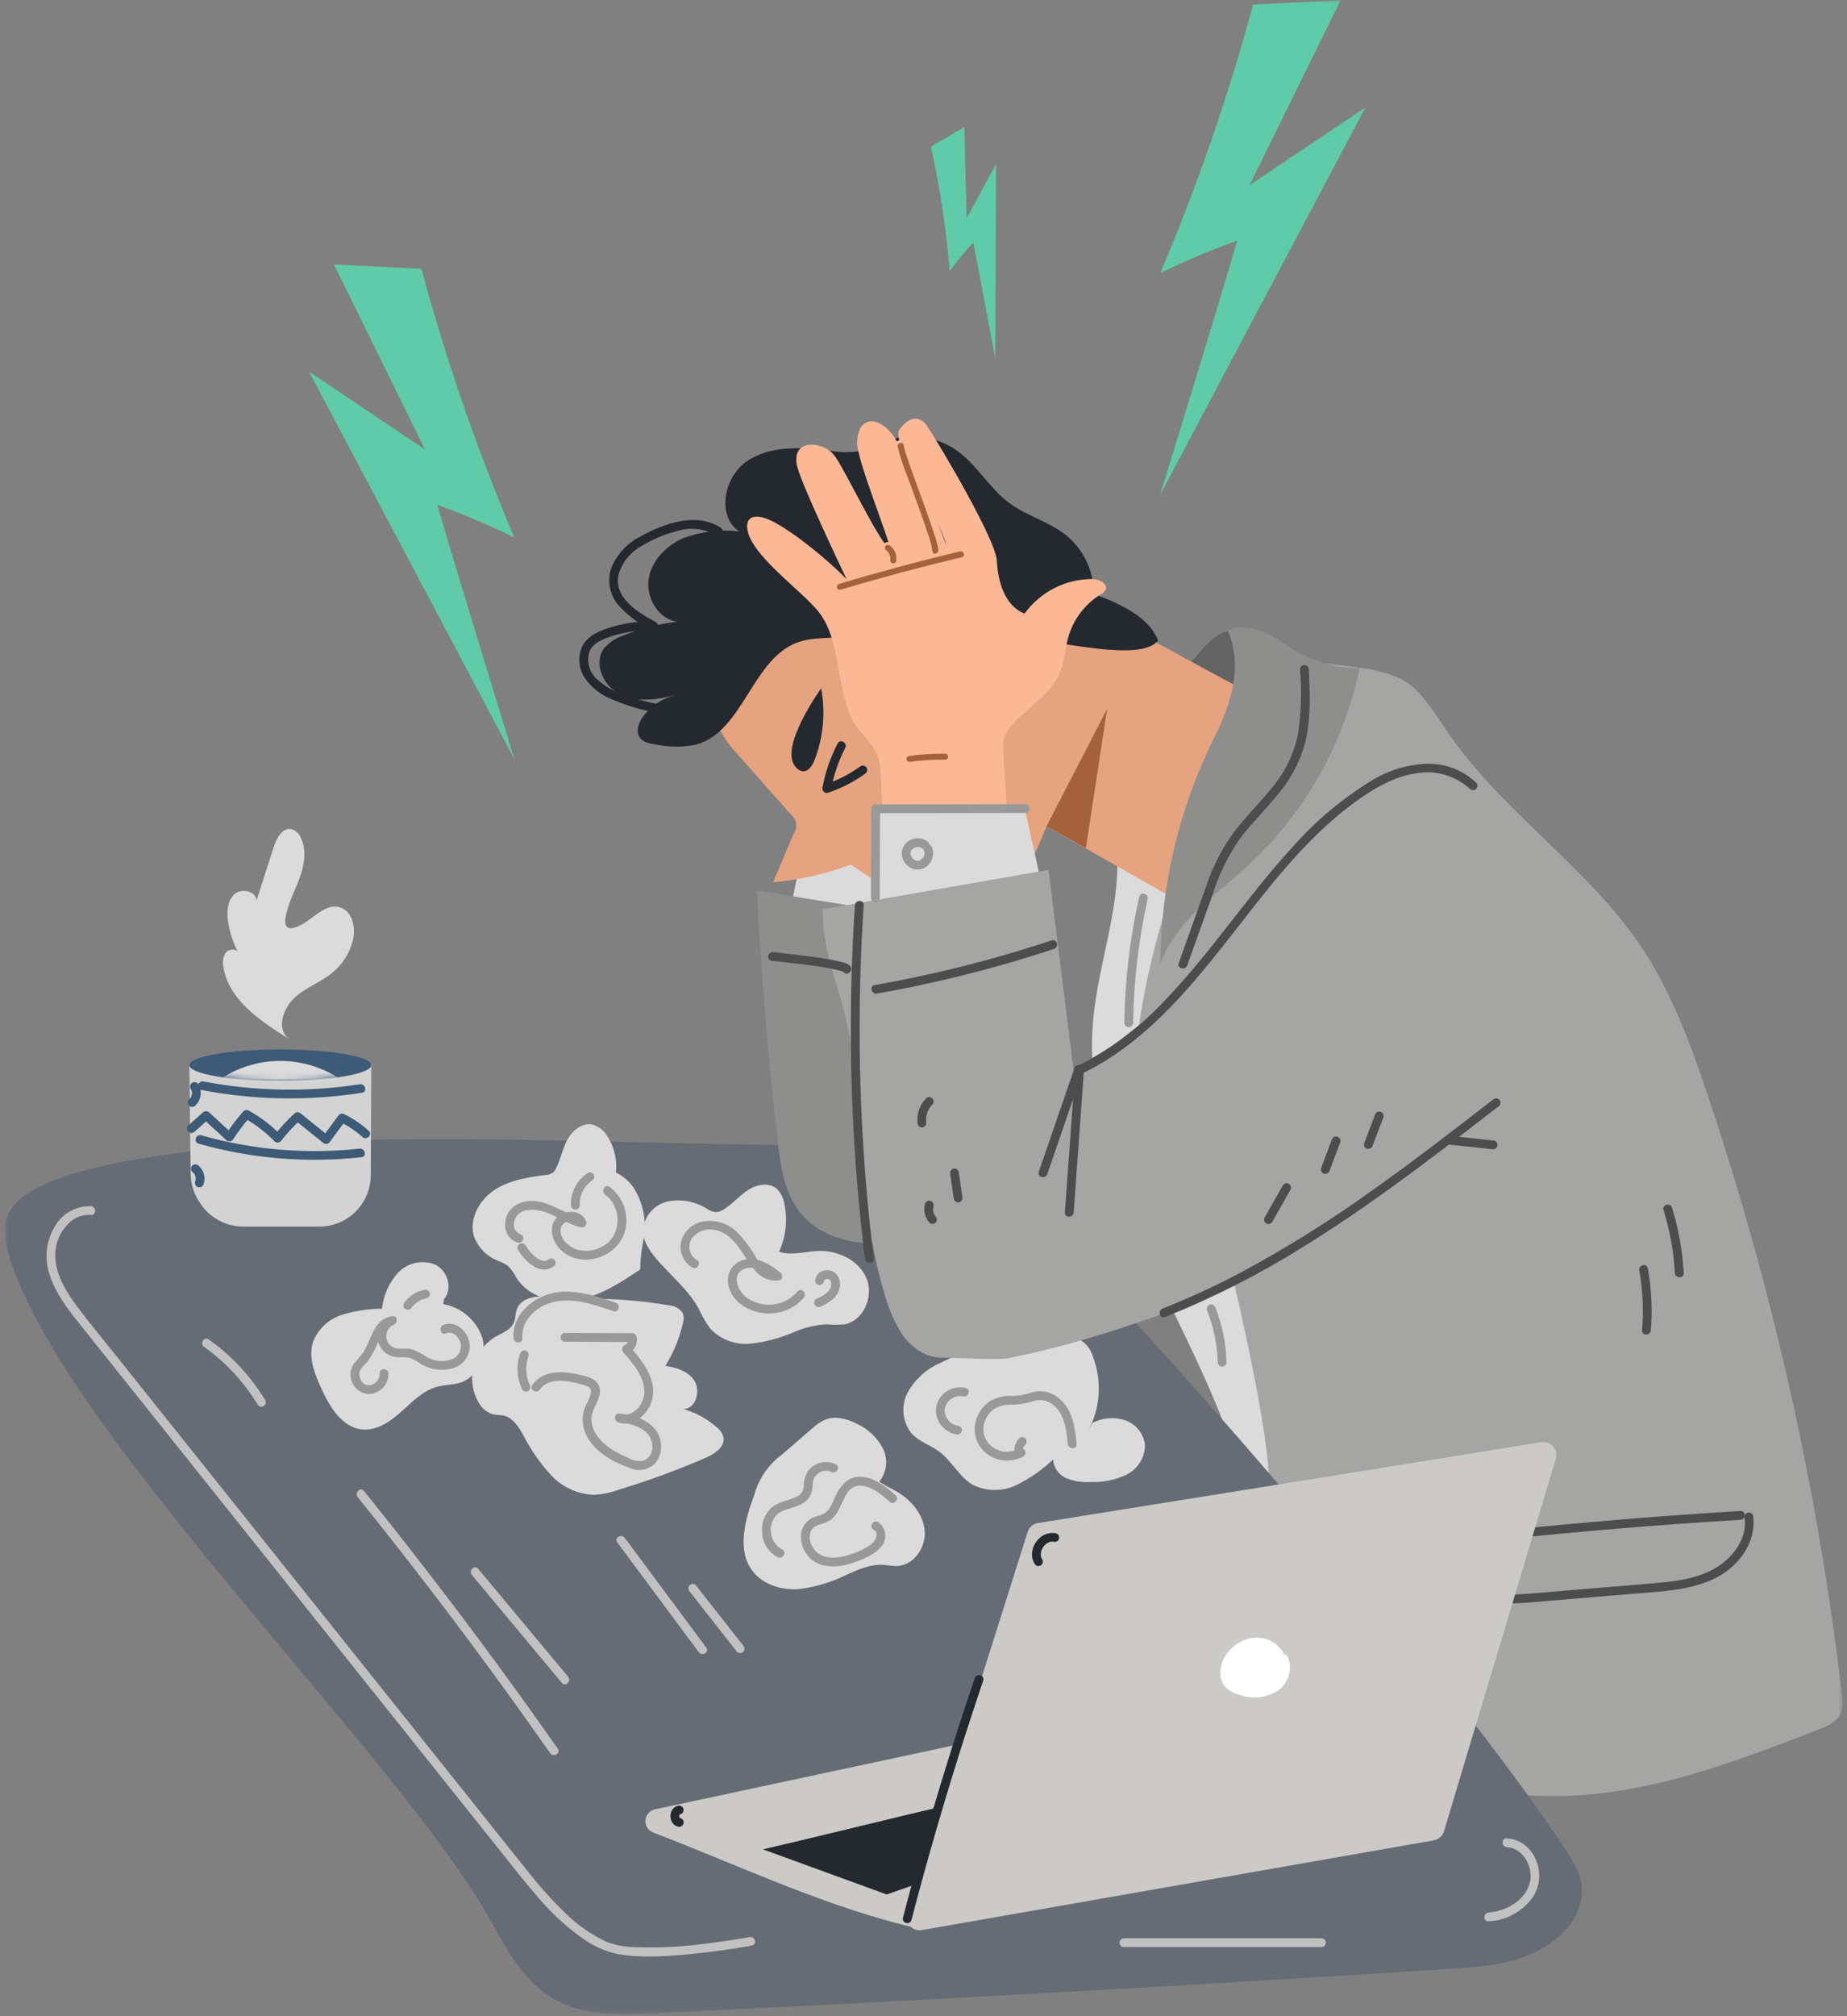 <svg width="330" height="360" viewBox="0 0 330 360" fill="none" xmlns="http://www.w3.org/2000/svg">
    <rect x="0" y="0" width="330" height="360" fill="#808080" stroke="none"/>
    <mask id="mask0_251_7056" style="mask-type:luminance" maskUnits="userSpaceOnUse" x="0" y="0"
        width="330" height="360">
        <path d="M329.208 0.03H0.859V359.639H329.208V0.03Z" fill="white" />
    </mask>
    <g mask="url(#mask0_251_7056)">
        <path
            d="M199.617 152.678C200.017 162.551 196.249 172.108 195.329 181.948C193.961 196.59 198.952 211.076 205.048 224.461C211.144 237.846 218.46 250.813 222.223 265.031L243.255 265.446C244.1 265.543 244.956 265.391 245.715 265.008C247.153 264.087 247.002 261.972 246.665 260.299C243.172 242.955 238.12 225.962 231.572 209.527C226.511 196.827 220.435 183.327 223.491 170.002L199.617 152.678Z"
            fill="#DBDBDB" />
        <path
            d="M141.064 163.064C142.127 157.948 143.191 152.834 144.255 147.72C150.435 149.696 156.822 150.946 163.29 151.446C162.434 157.864 161.403 164.257 160.198 170.623C160.216 170.77 160.192 170.918 160.13 171.053C160.068 171.187 159.97 171.301 159.847 171.383C159.724 171.465 159.58 171.511 159.432 171.516C159.284 171.521 159.138 171.486 159.009 171.413L144.437 167.19L141.064 163.064Z"
            fill="#DBDBDB" />
        <path
            d="M205.162 219.54C199.826 200.704 202.699 180.44 208.408 161.71C214.117 142.98 220.736 136.593 222.869 112.636C227.422 121.364 245.637 116.153 252.756 122.951C255.212 125.296 256.945 128.273 258.877 131.065C268.637 145.165 283.791 154.891 293.305 169.156C298.625 177.135 301.981 186.24 305.038 195.328C316.733 230.103 324.791 265.997 329.083 302.434C329.333 303.626 329.246 304.865 328.832 306.011C328.125 307.511 326.442 308.228 324.9 308.824C309.94 314.613 294.585 320.48 278.547 320.701C259.285 320.967 240.586 313.043 221.327 313.49C220.482 304.102 221.015 294.642 222.911 285.409C224.295 278.68 226.405 272.044 226.696 265.18C227.061 256.494 220.247 228.055 220.247 228.055C220.247 228.055 206.461 228.166 204.37 219.789L205.162 219.54Z"
            fill="#A5A5A4" />
        <path
            d="M226.077 114.368C226.348 112.407 221.491 112.332 219.543 112.68C217.595 113.028 216.096 114.504 214.776 115.98C207.935 123.611 207.953 125.912 203.376 135.08C203.192 135.377 203.094 135.719 203.094 136.069C203.207 136.555 203.506 136.978 203.927 137.247C209.604 141.967 215.471 146.445 221.527 150.681C225.574 145.516 229.121 139.978 232.118 134.141L226.077 114.368Z"
            fill="#636364" />
        <path
            d="M202.923 236.21C222.903 257.826 263.331 305.123 279.882 330.544C281.169 332.519 282.496 334.661 282.661 337.144C282.68 338.546 282.417 339.938 281.886 341.236C281.355 342.534 280.568 343.712 279.571 344.699C274.33 350.33 266.671 351.066 259.6 351.518C211.945 354.563 164.271 357.222 116.579 359.495C109.914 359.813 102.779 359.982 97.1 355.707C93.161 352.743 90.432 347.992 87.88 343.334C72.107 314.534 13.04 257.712 2.172 225.879C1.201 223.033 0.253 219.767 1.351 217.018C2.151 215.325 3.459 213.925 5.093 213.012C15.627 206.112 45.473 204.331 57.531 203.803C89.273 202.41 127.322 205.051 159.089 204.383C163.881 204.283 168.815 204.218 173.3 206.31C177.516 208.274 180.985 211.982 184.351 215.61C188.671 220.265 192.99 224.921 197.307 229.577L202.923 236.21Z"
            fill="#666C75" />
        <path
            d="M127.258 114.999C126.195 118.231 125.997 121.686 126.685 125.018C127.373 128.351 128.921 131.445 131.177 133.993L141.394 145.538C141.867 145.937 142.171 146.5 142.245 147.115C142.319 147.729 142.158 148.349 141.794 148.849L138.133 157.53C142.882 157.102 147.554 156.042 152.023 154.377C156.747 157.598 161.53 160.731 166.372 163.777C169.087 165.483 172.272 167.226 175.333 166.277C178.102 165.421 179.759 162.656 181.068 160.068C183.3 156.011 185.276 151.819 186.986 147.516L211.501 161.427C218.424 150.396 225.22 139.527 230.657 127.696C217.087 120.453 191.581 106.962 178.89 98.27C173.863 94.826 168.852 91.241 163.199 88.962C157.546 86.683 151.075 85.81 145.363 87.938C139.47 90.128 135.055 95.271 132.373 100.957C131.073 103.72 129.021 109.643 127.258 115.003"
            fill="#E5A37F" />
        <path
            d="M151.454 161.632L135.225 158.984C135.989 173.94 137.231 188.862 138.949 203.752C139.461 208.19 140.112 212.864 142.861 216.383C147.549 222.389 156.496 222.836 163.961 221.324C161.619 206.752 158.829 192.261 155.589 177.853L151.454 161.632Z"
            fill="#8E8E8D" />
        <path
            d="M118.125 245.012C119.957 242.403 121.27 239.467 121.994 236.363C122.199 235.742 122.197 235.072 121.987 234.453C121.72 234.054 121.364 233.723 120.948 233.485C120.532 233.248 120.066 233.11 119.587 233.083C115.621 232.403 111.61 232.015 107.587 231.923L98.155 231.476C95.955 231.376 93.191 231.607 92.383 233.657C92.063 234.467 92.153 235.397 91.798 236.19C91.211 237.51 89.658 238.021 88.406 238.743C86.498 239.949 85.133 241.851 84.601 244.045C84.068 246.239 84.41 248.554 85.553 250.501C86.114 251.499 87.045 252.235 88.146 252.551C88.719 252.673 89.317 252.619 89.891 252.732C91.591 253.071 92.642 254.732 93.491 256.24C94.813 258.838 96.483 261.245 98.455 263.393C99.448 264.462 100.643 265.324 101.972 265.928C103.301 266.532 104.736 266.865 106.195 266.91C107.792 266.798 109.364 266.454 110.861 265.888C116.127 264.296 121.293 262.391 126.331 260.182C127.839 259.482 129.577 258.257 129.265 256.623C129.053 255.886 128.604 255.241 127.987 254.786C126.267 253.29 124.238 252.195 122.044 251.579C124.423 251.644 125.344 248.035 123.844 246.187C122.344 244.339 119.729 243.927 117.361 243.706L118.125 245.012Z"
            fill="#DBDBDB" />
        <path
            d="M194.478 255.418C195.539 253.39 196.156 251.159 196.289 248.875C196.423 246.59 196.068 244.303 195.25 242.166C195.056 241.49 194.72 240.863 194.266 240.326C193.811 239.79 193.247 239.356 192.612 239.054C190.953 238.478 189.132 239.487 187.394 239.241C185.272 238.941 183.859 236.912 181.932 235.975C180.822 235.464 179.578 235.316 178.379 235.553C177.18 235.79 176.086 236.398 175.253 237.293C174.465 238.176 173.969 239.288 173.192 240.18C171.804 241.774 169.698 242.491 167.809 243.441C165.427 244.516 163.454 246.33 162.184 248.615C161.574 249.764 161.311 251.066 161.427 252.362C161.544 253.659 162.035 254.893 162.841 255.915C164.202 257.432 166.295 258.044 167.92 259.278C170.109 260.942 171.367 263.678 173.736 265.078C174.939 265.693 176.267 266.024 177.618 266.044C178.97 266.064 180.307 265.774 181.528 265.195C183.957 264.017 186.189 262.47 188.144 260.608C188.199 261.336 188.456 262.035 188.885 262.627C189.314 263.218 189.899 263.678 190.575 263.957C191.935 264.494 193.398 264.721 194.857 264.62C197.079 264.709 199.289 264.253 201.294 263.293C202.287 262.797 203.121 262.032 203.7 261.085C204.279 260.138 204.579 259.047 204.567 257.937C204.44 256.952 204.04 256.023 203.412 255.255C202.784 254.486 201.953 253.909 201.014 253.588C199.108 252.977 197.039 253.133 195.247 254.024L194.478 255.418Z"
            fill="#DBDBDB" />
        <path
            d="M137.456 226.279C138.73 224.698 139.63 222.85 140.091 220.872C140.552 218.895 140.561 216.839 140.117 214.858C139.953 213.862 139.477 212.944 138.756 212.238C137.356 211.055 135.174 211.489 133.639 212.488C132.104 213.487 130.908 214.948 129.353 215.916C128.895 216.244 128.347 216.423 127.784 216.428C127.233 216.337 126.71 216.123 126.254 215.801C124.194 214.505 121.716 214.046 119.329 214.519C118.151 214.784 117.087 215.415 116.289 216.32C115.491 217.226 114.999 218.36 114.883 219.562C114.827 221.546 116.032 223.332 117.327 224.835C119.846 227.758 122.936 230.254 124.812 233.626C125.388 234.88 126.079 236.08 126.875 237.208C127.793 238.186 128.925 238.939 130.181 239.408C131.438 239.877 132.786 240.05 134.121 239.914C136.785 239.619 139.39 238.925 141.849 237.856C143.652 237.067 145.577 236.597 147.541 236.466C148.603 236.545 149.669 236.553 150.733 236.489C154.233 235.977 156.193 231.501 154.816 228.241C153.439 224.981 149.652 223.203 146.116 223.365C143.538 223.485 140.766 224.423 138.503 223.18L137.456 226.279Z"
            fill="#DBDBDB" />
        <path
            d="M109.827 210.585C110.142 209.286 110.189 207.936 109.965 206.619C109.742 205.301 109.253 204.042 108.527 202.92C107.949 201.896 106.997 201.137 105.87 200.801C104.07 200.41 102.317 201.801 101.424 203.41C100.531 205.019 100.198 206.886 99.388 208.543C99.258 208.85 99.065 209.126 98.82 209.353C98.392 209.64 97.892 209.801 97.377 209.816C94.168 210.216 90.846 210.762 88.177 212.59C85.51 214.418 83.688 217.885 84.745 220.944C85.118 221.879 85.677 222.728 86.389 223.44C87.102 224.151 87.951 224.71 88.886 225.083C89.552 225.312 90.183 225.633 90.76 226.035C91.391 226.682 91.917 227.425 92.319 228.235C94.55 231.715 99.278 232.878 103.333 232.092C107.389 231.306 110.946 228.961 114.38 226.666C114.414 224.803 114.629 222.948 115.021 221.127C115.569 217.942 114.895 214.668 113.134 211.959C111.265 209.366 107.769 207.826 104.734 208.84L109.827 210.585Z"
            fill="#DBDBDB" />
        <path
            d="M79.344 231.927C80.935 230.112 79.985 226.921 77.83 225.833C76.713 225.363 75.481 225.242 74.294 225.485C73.108 225.728 72.022 226.323 71.18 227.194C69.525 228.978 68.497 231.254 68.253 233.676C65.811 233.678 63.383 234.051 61.053 234.782C59.89 235.156 58.825 235.786 57.938 236.625C57.05 237.465 56.361 238.492 55.923 239.633C55.052 242.373 56.212 245.31 57.413 247.924C58.919 251.206 61.113 254.88 64.706 255.233C67.347 255.492 69.76 253.798 71.732 252.023C73.704 250.248 75.655 248.223 78.232 247.572C79.564 247.234 80.983 247.294 82.29 246.865C85.378 245.849 87.048 242.065 86.19 238.927C85.681 237.375 84.762 235.991 83.529 234.921C82.297 233.85 80.797 233.134 79.19 232.848L79.344 231.927Z"
            fill="#DBDBDB" />
        <path
            d="M156.918 264.767C157.651 263.948 158.123 262.929 158.274 261.841C158.424 260.752 158.246 259.643 157.762 258.657C156.747 256.694 155.101 255.13 153.09 254.217C151.356 253.337 149.29 252.772 147.481 253.47C146.556 253.889 145.71 254.464 144.981 255.17L139.837 259.612C137.358 261.408 135.565 263.994 134.752 266.945C133.115 271.392 131.592 276.766 134.47 280.533C136.316 282.944 139.576 283.933 142.607 283.75C145.632 283.408 148.572 282.531 151.29 281.159C153.331 280.259 155.455 279.299 157.69 279.407C158.568 279.448 159.437 279.657 160.315 279.615C163.252 279.471 165.437 276.336 165.22 273.403C165.003 270.47 162.906 267.939 160.383 266.426C158.614 265.365 156.516 264.616 155.383 262.889L156.918 264.767Z"
            fill="#DBDBDB" />
        <path
            d="M188.302 103.426C194.538 106.02 204.45 108.082 206.921 114.369C203.821 118.188 190.415 114.629 183.697 114.195C181.397 114.046 178.932 113.831 177.172 112.347C176.297 111.476 175.503 110.528 174.8 109.514C170.656 104.499 162.018 104.198 157.535 108.914C156.595 110.112 155.551 111.224 154.416 112.239C151.222 114.587 146.674 113.368 142.895 114.566C134.376 117.266 132.937 130.652 124.307 132.973C121.984 133.433 119.592 133.427 117.272 132.955C116.135 132.801 114.85 132.555 114.243 131.58C113.557 130.48 114.112 129.02 114.879 127.973C116.3 126.045 118.357 124.681 120.686 124.124C117.436 124.924 113.872 125.467 110.847 124.034C107.822 122.601 105.929 118.438 107.929 115.755C108.857 114.688 110.056 113.893 111.4 113.455C114.474 112.208 117.704 111.385 121 111.011C117.66 110.533 115.411 106.811 115.885 103.474C116.359 100.137 119.02 97.398 122.121 96.074C125.295 94.889 128.707 94.484 132.07 94.894C127.946 92.106 129.361 85.094 133.496 82.322C137.631 79.55 143.039 79.828 147.98 80.435C150.034 80.834 152.146 80.834 154.201 80.435C155.496 79.987 156.765 79.466 158.001 78.873C160.108 78.059 162.382 77.772 164.625 78.036C166.868 78.3 169.013 79.107 170.874 80.387C174.517 82.944 176.731 87.138 180.3 89.795C183.467 92.151 187.505 93.151 190.568 95.641C192.203 96.994 193.491 98.717 194.326 100.668C195.161 102.62 195.518 104.742 195.368 106.859L188.302 103.426Z"
            fill="#24282F" />
        <path
            d="M180.495 153.382L179.283 134.67C179.158 133.668 179.214 132.652 179.448 131.67C179.84 130.605 180.482 129.649 181.319 128.883C184.161 125.991 187.908 123.719 189.419 119.96C190.219 117.981 190.295 115.793 190.875 113.742C191.78 110.597 193.818 107.899 196.595 106.169C196.988 105.985 197.315 105.686 197.534 105.313C198.012 104.207 196.39 103.401 195.186 103.388C192.822 103.384 190.49 103.941 188.382 105.012C186.274 106.084 184.451 107.641 183.061 109.554C179.533 108.209 178.285 103.862 178.1 100.092C177.915 96.322 167.82 79.323 165.72 76.188C165.365 75.572 164.811 75.096 164.149 74.838C162.774 74.414 161.436 75.596 160.649 76.802C159.204 79.021 168.879 94.602 168.987 97.254C168.215 94.171 161.45 80.407 159.611 77.816C158.411 76.121 156.178 74.439 154.465 75.616C153.443 76.316 153.212 77.71 153.14 78.948C152.976 81.765 158.58 95.434 159.12 98.204C156.928 96.734 150.664 83.12 148.92 81.134C147.176 79.148 143.239 78.534 142.401 81.041C142.194 81.923 142.249 82.846 142.559 83.698C143.38 86.757 149.899 100.57 151.267 103.428C148.427 100.414 140.688 93.924 136.779 92.547C135.73 92.177 134.317 91.99 133.73 92.933C133.522 93.324 133.441 93.771 133.498 94.211C133.81 98.962 143.411 105.54 146.312 109.311C150.905 115.281 148.896 124.542 153.567 130.451C154.672 131.582 155.655 132.826 156.501 134.162C157.081 135.569 157.372 137.078 157.356 138.6C157.703 144.841 158.051 151.083 158.399 157.325C165.964 160.032 174.28 159.72 181.62 156.454L180.495 153.382Z"
            fill="#FCB895" />
        <path
            d="M186.801 160.979C176.529 162.008 166.199 162.347 155.881 161.993C156.052 156.044 156.222 150.096 156.391 144.148C165.957 145.435 173.484 145.092 183.125 144.604L186.801 160.979Z"
            fill="#DBDBDB" />
        <path
            d="M191.985 192.46C202.576 183.296 213.848 174.399 227.111 169.898C232.865 167.948 236.237 155.524 241.958 157.574C247.642 159.61 251.912 164.474 254.794 169.783C257.216 173.92 258.483 178.632 258.462 183.427C258.232 189.185 255.435 194.559 251.968 199.164C243.75 210.073 237.268 221.995 224.828 227.638C212.388 233.281 195.306 239.521 180.113 242.516C178.296 242.873 170.181 242.394 168.328 242.424C165.502 242.471 162.904 240.664 161.259 238.366C159.737 235.977 158.611 233.358 157.923 230.611C152.691 213.649 155.147 194.346 149.917 177.385C148.407 172.485 146.881 167.479 147.025 162.357L187.34 155.322L191.985 192.46Z"
            fill="#A5A5A4" />
        <path
            d="M193.222 191.742C203.752 186.722 211.509 177.763 218.613 168.78C225.818 159.67 232.763 149.931 242.293 143.067C245.466 140.781 248.972 138.713 252.893 138.095C254.624 137.767 256.408 137.848 258.102 138.332C259.796 138.816 261.354 139.689 262.651 140.882C262.8 141.019 262.997 141.094 263.2 141.09C263.403 141.086 263.596 141.003 263.74 140.86C263.884 140.716 263.966 140.523 263.971 140.32C263.975 140.117 263.901 139.92 263.764 139.771C262.583 138.649 261.192 137.771 259.671 137.188C258.151 136.605 256.53 136.327 254.902 136.371C251.354 136.516 247.906 137.588 244.902 139.481C239.707 142.678 235.014 146.626 230.976 151.198C222.853 159.99 216.345 170.149 208.005 178.749C203.546 183.525 198.271 187.465 192.426 190.385C191.512 190.821 192.309 192.179 193.22 191.744"
            fill="#4C4D4D" />
        <path
            d="M192.103 190.956C191.489 199.462 190.876 207.97 190.264 216.478C190.19 217.489 191.764 217.483 191.837 216.478C192.449 207.971 193.062 199.464 193.676 190.956C193.75 189.945 192.176 189.951 192.103 190.956Z"
            fill="#4C4D4D" />
        <path
            d="M191.968 190.721L185.601 209.221C185.271 210.182 186.79 210.593 187.118 209.639L193.485 191.139C193.815 190.18 192.296 189.767 191.968 190.721Z"
            fill="#4C4D4D" />
        <path
            d="M187.908 167.907C179.855 170.571 171.658 172.781 163.357 174.525C161.003 175.02 158.642 175.477 156.274 175.895C155.279 176.071 155.699 177.586 156.692 177.41C165.045 175.933 173.308 173.989 181.443 171.587C183.748 170.905 186.043 170.185 188.327 169.429C189.284 169.113 188.875 167.592 187.909 167.912"
            fill="#4C4D4D" />
        <path
            d="M152.744 161.623C151.66 178.008 151.783 194.45 153.11 210.817C153.488 215.465 153.963 220.105 154.536 224.737C154.658 225.728 156.236 225.737 156.109 224.737C154.098 208.44 153.287 192.017 153.683 175.602C153.797 170.935 154.008 166.275 154.317 161.623C154.383 160.612 152.811 160.616 152.744 161.623Z"
            fill="#4C4D4D" />
        <path
            d="M152.009 172.655C151.709 172.063 150.809 171.879 150.233 171.73C149.192 171.462 148.125 171.288 147.064 171.121C144.628 170.739 142.177 170.444 139.724 170.182C139.153 170.091 138.577 170.033 137.999 170.008C137.795 170.015 137.602 170.101 137.461 170.248C137.319 170.394 137.24 170.59 137.24 170.794C137.24 170.998 137.319 171.194 137.461 171.341C137.602 171.487 137.795 171.573 137.999 171.581C138.404 171.598 138.807 171.638 139.207 171.701C140.204 171.805 141.2 171.916 142.195 172.035C144.495 172.31 146.818 172.592 149.09 173.078C149.523 173.164 149.951 173.273 150.372 173.405C150.453 173.432 150.534 173.459 150.614 173.489C150.799 173.559 150.504 173.475 150.668 173.514C150.874 173.564 150.693 173.534 150.65 173.448C151.102 174.355 152.462 173.56 152.009 172.655Z"
            fill="#4C4D4D" />
        <path
            d="M266.737 196.353C259.519 201.94 252.291 207.521 244.837 212.787C237.454 218.078 229.738 222.888 221.737 227.187C217.191 229.6 212.514 231.756 207.727 233.645C206.795 234.01 207.201 235.532 208.145 235.16C216.668 231.759 224.87 227.604 232.655 222.746C240.546 217.889 248.092 212.498 255.497 206.932C259.646 203.813 263.753 200.637 267.857 197.459C268.003 197.311 268.085 197.111 268.085 196.903C268.085 196.695 268.003 196.495 267.857 196.348C267.708 196.204 267.508 196.123 267.301 196.123C267.094 196.123 266.895 196.204 266.746 196.348"
            fill="#4C4D4D" />
        <path
            d="M266.774 203.636L259.138 202.821C258.93 202.822 258.73 202.905 258.583 203.052C258.436 203.199 258.353 203.399 258.352 203.607C258.355 203.814 258.439 204.012 258.586 204.159C258.732 204.305 258.93 204.389 259.138 204.393C261.684 204.665 264.229 204.937 266.774 205.208C266.982 205.206 267.181 205.123 267.328 204.976C267.475 204.829 267.558 204.63 267.56 204.422C267.556 204.214 267.472 204.017 267.325 203.87C267.179 203.723 266.981 203.639 266.774 203.636Z"
            fill="#4C4D4D" />
        <path
            d="M310.971 269.795C297.126 270.628 283.304 271.761 269.505 273.195C265.625 273.595 261.748 274.021 257.874 274.475C257.703 274.48 257.538 274.539 257.402 274.642C257.266 274.746 257.165 274.889 257.115 275.053C256.102 279.007 258.758 282.914 262.187 284.698C266.552 286.971 271.787 286.244 276.487 285.852C281.827 285.406 287.166 284.962 292.504 284.518C297.224 284.125 302.176 283.927 306.496 281.775C310.62 279.719 313.865 275.412 313.222 270.645C313.165 270.444 313.032 270.274 312.851 270.171C312.669 270.068 312.455 270.041 312.254 270.096C312.055 270.155 311.888 270.289 311.786 270.469C311.683 270.649 311.654 270.861 311.705 271.062C312.211 274.822 309.475 278.301 306.369 280.062C302.541 282.235 297.963 282.489 293.677 282.847L279.095 284.063C276.754 284.257 274.411 284.49 272.066 284.623C269.824 284.822 267.565 284.681 265.366 284.206C261.608 283.267 257.531 279.764 258.631 275.471C258.377 275.663 258.125 275.855 257.873 276.049C271.65 274.447 285.457 273.146 299.295 272.146C303.183 271.864 307.075 271.606 310.971 271.372C311.976 271.311 311.984 269.738 310.971 269.799"
            fill="#4C4D4D" />
        <path
            d="M297.225 216.055C298.355 219.71 299.035 223.489 299.252 227.309C299.308 228.314 300.882 228.322 300.825 227.309C300.606 223.348 299.907 219.429 298.742 215.638C298.442 214.674 296.925 215.084 297.225 216.055Z"
            fill="#4C4D4D" />
        <path
            d="M292.888 226.869C293.517 230.381 293.685 233.96 293.388 237.516C293.305 238.525 294.88 238.516 294.961 237.516C295.256 233.819 295.069 230.099 294.403 226.451C294.223 225.456 292.703 225.878 292.886 226.869"
            fill="#4C4D4D" />
        <path
            d="M245.666 199.052C245.019 200.75 244.372 202.448 243.725 204.146C243.67 204.347 243.697 204.561 243.8 204.743C243.903 204.924 244.073 205.057 244.274 205.114C244.475 205.163 244.687 205.133 244.867 205.031C245.047 204.929 245.181 204.762 245.242 204.565C245.889 202.866 246.536 201.168 247.183 199.471C247.238 199.27 247.211 199.055 247.108 198.873C247.005 198.692 246.835 198.559 246.634 198.503C246.433 198.453 246.221 198.482 246.041 198.584C245.861 198.686 245.726 198.854 245.666 199.052Z"
            fill="#4C4D4D" />
        <path
            d="M237.951 203.499C237.314 205.199 236.676 206.899 236.037 208.599C235.983 208.8 236.01 209.014 236.113 209.196C236.215 209.377 236.386 209.51 236.586 209.567C236.787 209.617 237 209.588 237.18 209.485C237.36 209.383 237.494 209.216 237.554 209.018L239.468 203.918C239.523 203.717 239.495 203.502 239.393 203.321C239.29 203.14 239.12 203.006 238.919 202.95C238.718 202.9 238.506 202.929 238.326 203.031C238.146 203.133 238.012 203.301 237.951 203.499Z"
            fill="#4C4D4D" />
        <path
            d="M229.196 211.657L225.959 217.372C225.907 217.461 225.873 217.559 225.859 217.662C225.845 217.764 225.851 217.868 225.877 217.968C225.903 218.068 225.949 218.161 226.011 218.244C226.074 218.326 226.152 218.395 226.241 218.447C226.33 218.499 226.428 218.533 226.531 218.547C226.633 218.562 226.737 218.555 226.837 218.529C226.937 218.503 227.03 218.458 227.113 218.395C227.195 218.333 227.264 218.255 227.316 218.166C228.396 216.261 229.475 214.356 230.555 212.451C230.658 212.271 230.686 212.057 230.633 211.856C230.579 211.656 230.449 211.484 230.27 211.38C230.09 211.275 229.877 211.245 229.676 211.297C229.475 211.349 229.302 211.478 229.196 211.657Z"
            fill="#4C4D4D" />
        <path
            d="M169.771 209.646C169.991 211.134 170.209 212.622 170.426 214.11C170.483 214.31 170.616 214.481 170.797 214.584C170.979 214.686 171.193 214.713 171.394 214.659C171.592 214.598 171.759 214.464 171.861 214.284C171.963 214.104 171.993 213.892 171.943 213.691C171.724 212.202 171.506 210.714 171.288 209.227C171.232 209.026 171.098 208.856 170.917 208.753C170.736 208.65 170.521 208.623 170.32 208.678C170.123 208.739 169.956 208.873 169.854 209.053C169.752 209.233 169.722 209.445 169.771 209.646Z"
            fill="#4C4D4D" />
        <path
            d="M165.258 214.99C165.103 215.566 165.094 216.171 165.233 216.752C165.371 217.332 165.653 217.868 166.052 218.312C166.2 218.457 166.4 218.539 166.607 218.539C166.815 218.539 167.015 218.457 167.163 218.312C167.307 218.162 167.388 217.963 167.388 217.755C167.388 217.547 167.307 217.348 167.163 217.199C167.12 217.151 167.077 217.099 167.037 217.046C167.076 217.1 167.118 217.154 167.159 217.206C167.024 217.026 166.91 216.832 166.82 216.626C166.847 216.689 166.874 216.752 166.899 216.815C166.802 216.582 166.735 216.339 166.699 216.09L166.726 216.3C166.696 216.064 166.696 215.825 166.726 215.589C166.717 215.657 166.708 215.727 166.697 215.797C166.715 215.666 166.742 215.536 166.778 215.409C166.808 215.308 166.818 215.203 166.807 215.098C166.796 214.994 166.764 214.893 166.713 214.801C166.663 214.709 166.594 214.628 166.512 214.563C166.429 214.498 166.335 214.45 166.234 214.423C166.132 214.395 166.027 214.387 165.923 214.401C165.818 214.414 165.718 214.449 165.628 214.502C165.537 214.555 165.458 214.625 165.395 214.709C165.332 214.793 165.286 214.889 165.261 214.991"
            fill="#4C4D4D" />
        <path
            d="M165.439 196.143C164.884 196.718 164.462 197.408 164.2 198.163C163.938 198.918 163.844 199.721 163.924 200.517C163.928 200.724 164.012 200.922 164.158 201.069C164.305 201.215 164.503 201.299 164.71 201.303C165.096 201.287 165.547 200.955 165.496 200.517C165.457 200.187 165.454 199.854 165.485 199.524C165.485 199.504 165.499 199.368 165.485 199.479C165.471 199.59 165.49 199.456 165.494 199.434C165.507 199.355 165.521 199.276 165.539 199.197C165.574 199.028 165.619 198.861 165.672 198.697C165.697 198.622 165.726 198.546 165.755 198.471C165.784 198.396 165.755 198.435 165.742 198.491C165.755 198.453 165.772 198.416 165.792 198.381C165.859 198.235 165.933 198.092 166.015 197.954C166.103 197.805 166.2 197.667 166.3 197.527C166.365 197.437 166.214 197.627 166.287 197.545C166.314 197.514 166.339 197.482 166.364 197.452C166.423 197.384 166.486 197.317 166.547 197.252C166.625 197.18 166.688 197.093 166.732 196.996C166.776 196.9 166.8 196.795 166.802 196.689C166.804 196.583 166.785 196.477 166.746 196.379C166.706 196.28 166.647 196.191 166.572 196.116C166.497 196.041 166.408 195.982 166.309 195.942C166.211 195.902 166.105 195.883 165.999 195.885C165.893 195.887 165.788 195.911 165.692 195.954C165.595 195.998 165.508 196.061 165.436 196.139"
            fill="#4C4D4D" />
        <path
            d="M183.205 143.581C174.291 143.595 165.377 143.61 156.463 143.626C156.256 143.629 156.057 143.713 155.91 143.859C155.763 144.006 155.679 144.204 155.675 144.412C155.654 149.716 155.631 155.019 155.607 160.323C155.615 160.526 155.701 160.719 155.847 160.861C155.994 161.003 156.19 161.082 156.394 161.082C156.598 161.082 156.794 161.003 156.94 160.861C157.087 160.719 157.173 160.526 157.18 160.323L157.25 144.412L156.464 145.198L183.206 145.153C183.41 145.145 183.603 145.059 183.745 144.913C183.886 144.766 183.965 144.57 183.965 144.366C183.965 144.162 183.886 143.966 183.745 143.82C183.603 143.673 183.41 143.587 183.206 143.58"
            fill="#999999" />
        <path
            d="M165.805 150.319C165.409 149.995 164.934 149.782 164.429 149.704C163.924 149.625 163.407 149.683 162.932 149.872C162.413 150.052 161.961 150.384 161.635 150.825C161.309 151.266 161.124 151.795 161.104 152.344C161.114 152.896 161.275 153.435 161.569 153.903C161.862 154.371 162.278 154.75 162.772 154.999C163.277 155.251 163.85 155.334 164.407 155.236C164.963 155.138 165.473 154.863 165.862 154.453C166.289 154.022 166.573 153.471 166.676 152.873C166.779 152.276 166.695 151.661 166.437 151.113C166.33 150.934 166.158 150.804 165.957 150.751C165.756 150.699 165.542 150.727 165.362 150.831C165.185 150.939 165.057 151.112 165.005 151.313C164.952 151.513 164.979 151.726 165.08 151.908C165.136 152.025 165.127 152.008 165.08 151.89C165.089 151.934 165.103 151.977 165.123 152.019C165.145 152.089 165.146 152.177 165.173 152.242C165.107 152.075 165.159 152.118 165.166 152.215C165.166 152.26 165.166 152.305 165.166 152.351C165.166 152.382 165.166 152.412 165.166 152.443L165.159 152.535C165.148 152.619 165.152 152.596 165.168 152.461C165.146 152.535 165.13 152.61 165.12 152.687C165.095 152.775 165.048 152.861 165.03 152.949C165.068 152.771 165.077 152.849 165.043 152.91C165.023 152.944 165.007 152.98 164.989 153.01C164.939 153.1 164.878 153.179 164.826 153.265C164.774 153.351 164.957 153.116 164.848 153.234C164.817 153.268 164.789 153.302 164.756 153.334C164.702 153.39 164.645 153.44 164.587 153.492C164.467 153.603 164.74 153.392 164.601 153.481L164.486 153.556C164.454 153.576 164.421 153.594 164.386 153.612C164.25 153.677 164.271 153.669 164.386 153.619C164.304 153.639 164.225 153.664 164.147 153.694C164.108 153.697 164.07 153.704 164.034 153.716C164.072 153.716 164.111 153.707 164.151 153.702L164.051 153.711C163.968 153.711 163.886 153.711 163.803 153.706C163.629 153.699 163.984 153.751 163.817 153.706C163.754 153.688 163.69 153.675 163.627 153.656C163.596 153.647 163.566 153.634 163.535 153.624C163.372 153.572 163.693 153.71 163.542 153.624C163.463 153.579 163.382 153.54 163.307 153.489C163.276 153.462 163.242 153.437 163.207 153.417C163.234 153.439 163.261 153.458 163.29 153.478C163.263 153.458 163.238 153.437 163.213 153.415C163.138 153.347 163.068 153.276 163.003 153.201C162.883 153.063 163.01 153.194 163.003 153.201C162.996 153.208 162.924 153.088 162.919 153.079C162.874 153.009 162.833 152.935 162.795 152.862C162.739 152.74 162.747 152.762 162.795 152.869C162.785 152.828 162.77 152.789 162.752 152.752C162.739 152.645 162.714 152.541 162.677 152.441C162.742 152.529 162.688 152.599 162.684 152.479C162.684 152.439 162.684 152.398 162.684 152.357C162.684 152.316 162.684 152.257 162.684 152.21C162.684 152.038 162.641 152.393 162.684 152.224C162.704 152.145 162.72 152.066 162.747 151.987C162.786 151.877 162.83 151.913 162.736 152.009C162.76 151.972 162.781 151.933 162.797 151.892C162.819 151.853 162.842 151.815 162.865 151.779C162.921 151.696 162.978 151.702 162.847 151.797C162.899 151.745 162.949 151.691 162.996 151.634C163.028 151.603 163.061 151.575 163.096 151.544C163.213 151.434 162.942 151.644 163.076 151.558C163.148 151.507 163.224 151.459 163.302 151.416C163.34 151.394 163.381 151.375 163.42 151.353C163.564 151.278 163.244 151.416 163.397 151.362C163.497 151.328 163.597 151.294 163.697 151.269C163.728 151.262 163.756 151.255 163.785 151.249C164.002 151.206 163.658 151.254 163.798 151.244C163.887 151.235 163.976 151.231 164.066 151.231C164.111 151.231 164.156 151.231 164.201 151.238C164.16 151.227 164.127 151.224 164.188 151.238C164.28 151.265 164.375 151.276 164.466 151.306C164.557 151.336 164.606 151.398 164.443 151.29C164.479 151.313 164.524 151.328 164.561 151.347C164.598 151.366 164.64 151.39 164.676 151.413C164.712 151.436 164.888 151.578 164.699 151.424C164.848 151.566 165.047 151.646 165.254 151.646C165.461 151.646 165.66 151.566 165.81 151.424C165.954 151.274 166.035 151.075 166.035 150.867C166.035 150.659 165.954 150.46 165.81 150.311"
            fill="#999999" />
        <path
            d="M203.539 160.126C201.88 167.524 200.988 175.074 200.875 182.655C200.882 182.858 200.968 183.051 201.115 183.193C201.262 183.335 201.458 183.414 201.661 183.414C201.865 183.414 202.061 183.335 202.208 183.193C202.355 183.051 202.441 182.858 202.448 182.655C202.556 175.214 203.43 167.805 205.057 160.544C205.278 159.558 203.756 159.136 203.539 160.126Z"
            fill="#999999" />
        <path
            d="M215.64 233.894C216.827 236.878 217.48 240.048 217.57 243.259C217.577 243.462 217.663 243.655 217.81 243.797C217.957 243.939 218.153 244.018 218.357 244.018C218.56 244.018 218.756 243.939 218.903 243.797C219.05 243.655 219.136 243.462 219.143 243.259C219.057 239.907 218.385 236.596 217.157 233.476C217.096 233.278 216.962 233.111 216.782 233.009C216.602 232.907 216.39 232.877 216.189 232.927C215.989 232.984 215.819 233.117 215.717 233.298C215.614 233.479 215.586 233.694 215.64 233.895"
            fill="#999999" />
        <path
            d="M192.359 257.84C192.07 254.976 191.682 251.786 189.35 249.795C188.382 248.914 187.126 248.417 185.818 248.395C185.077 248.44 184.346 248.589 183.647 248.837C182.818 249.091 181.958 249.229 181.092 249.246C179.709 249.159 178.327 249.437 177.085 250.052C176.103 250.646 175.311 251.508 174.803 252.537C174.245 253.573 174.031 254.76 174.19 255.927C174.349 257.093 174.873 258.179 175.688 259.029C176.616 259.945 177.813 260.539 179.104 260.722C180.395 260.905 181.711 260.669 182.857 260.047C182.987 259.966 183.091 259.85 183.157 259.712C183.223 259.574 183.247 259.42 183.228 259.268C183.208 259.117 183.145 258.974 183.046 258.857C182.947 258.741 182.816 258.655 182.67 258.611C182.57 258.591 182.753 258.796 182.77 258.735C182.787 258.674 182.802 258.581 182.831 258.507C182.918 258.279 183.055 258.075 183.231 257.907C183.368 257.757 183.443 257.561 183.439 257.358C183.435 257.155 183.352 256.961 183.209 256.818C183.066 256.674 182.872 256.591 182.669 256.587C182.466 256.582 182.27 256.656 182.12 256.794C181.28 257.627 180.544 259.773 182.251 260.125L182.062 258.687C181.291 259.101 180.416 259.279 179.545 259.2C178.674 259.12 177.845 258.786 177.162 258.24C176.471 257.684 175.989 256.912 175.794 256.047C175.598 255.183 175.701 254.278 176.085 253.48C176.442 252.646 177.041 251.939 177.805 251.451C178.822 250.945 179.957 250.725 181.089 250.815C182.321 250.746 183.541 250.524 184.718 250.154C185.256 249.985 185.826 249.943 186.384 250.032C186.941 250.121 187.469 250.339 187.928 250.668C190.21 252.25 190.528 255.304 190.783 257.835C190.883 258.835 192.458 258.842 192.356 257.835"
            fill="#999999" />
        <path
            d="M172.519 247.814C171.639 247.619 170.721 247.697 169.887 248.037C169.053 248.376 168.341 248.961 167.847 249.714C167.369 250.488 167.159 251.398 167.249 252.304C167.339 253.209 167.725 254.06 168.347 254.725C169.051 255.521 170.029 256.024 171.087 256.134C171.295 256.132 171.494 256.049 171.641 255.902C171.788 255.755 171.871 255.556 171.873 255.348C171.869 255.14 171.785 254.943 171.639 254.796C171.492 254.649 171.294 254.565 171.087 254.562C170.376 254.433 169.744 254.031 169.326 253.443C169.09 253.124 168.924 252.759 168.836 252.373C168.758 252.046 168.753 251.706 168.822 251.378C169.007 250.685 169.448 250.088 170.055 249.708C170.663 249.327 171.393 249.192 172.097 249.329C173.081 249.57 173.497 248.052 172.515 247.812"
            fill="#999999" />
        <path
            d="M160.031 267.017C157.882 264.995 154.207 262.331 151.267 264.444C150.208 265.359 149.414 266.541 148.967 267.868C148.722 268.487 148.398 269.072 148.003 269.608C147.468 270.17 146.774 270.554 146.014 270.708C145.344 270.857 144.728 271.187 144.232 271.662C143.736 272.137 143.38 272.738 143.202 273.401C142.944 274.693 143.188 276.036 143.886 277.155C145.751 280.255 149.703 280.055 152.702 278.941C154.413 278.307 156.496 277.517 157.586 275.968C157.827 275.65 158.001 275.287 158.096 274.9C158.191 274.512 158.206 274.11 158.139 273.717C158.073 273.324 157.927 272.948 157.709 272.614C157.492 272.28 157.209 271.993 156.877 271.773C155.99 271.283 155.195 272.64 156.083 273.13C157.167 273.73 156.394 275.146 155.704 275.705C154.536 276.543 153.235 277.176 151.856 277.578C149.506 278.372 146.349 278.623 145.069 276.029C144.853 275.634 144.722 275.2 144.683 274.752C144.644 274.305 144.699 273.854 144.843 273.429C145.321 272.296 146.678 272.235 147.671 271.799C149.94 270.799 150.154 268.26 151.463 266.449C153.494 263.639 157.163 266.48 158.923 268.131C159.659 268.826 160.774 267.714 160.034 267.02"
            fill="#999999" />
        <path
            d="M149.332 261.451C148.534 261.064 147.63 260.953 146.762 261.133C145.893 261.314 145.109 261.777 144.532 262.451C143.919 263.271 143.597 264.271 143.616 265.295C143.615 265.723 143.485 266.141 143.243 266.495C143.001 266.849 142.659 267.122 142.26 267.279C140.718 268.017 138.899 268.123 137.63 269.385C137.087 269.962 136.676 270.649 136.424 271.401C136.173 272.152 136.089 272.949 136.176 273.737C136.224 274.632 136.505 275.5 136.991 276.254C137.477 277.008 138.15 277.622 138.946 278.037C139.858 278.464 140.659 277.109 139.746 276.68C139.221 276.385 138.77 275.976 138.425 275.483C138.081 274.989 137.852 274.425 137.756 273.831C137.659 273.237 137.699 272.629 137.87 272.052C138.042 271.475 138.341 270.945 138.746 270.5C139.753 269.5 141.389 269.349 142.653 268.819C143.338 268.563 143.949 268.14 144.429 267.589C144.948 266.85 145.22 265.966 145.206 265.063C145.194 264.634 145.297 264.21 145.506 263.836C145.715 263.462 146.022 263.151 146.393 262.937C146.714 262.742 147.079 262.629 147.454 262.607C147.829 262.586 148.204 262.656 148.546 262.813C149.446 263.265 150.246 261.913 149.34 261.454"
            fill="#999999" />
        <path
            d="M142.495 230.598C141.35 231.939 139.725 232.779 137.969 232.938C136.212 233.097 134.463 232.563 133.095 231.449C131.808 230.293 130.705 227.649 132.784 226.655C134.863 225.661 137.027 227.337 138.601 228.54L138.79 227.102C137.124 227.355 135.896 225.721 135.068 224.52C134.106 222.826 132.926 221.265 131.558 219.877C130.816 219.189 129.934 218.67 128.972 218.354C128.011 218.037 126.993 217.932 125.987 218.044C125.057 218.143 124.173 218.5 123.435 219.075C122.697 219.651 122.135 220.421 121.811 221.299C121.501 222.229 121.52 223.238 121.864 224.156C122.208 225.074 122.857 225.846 123.702 226.344C124.602 226.811 125.395 225.453 124.496 224.987C123.899 224.629 123.46 224.057 123.268 223.388C123.077 222.718 123.147 222.001 123.465 221.382C123.893 220.691 124.523 220.15 125.27 219.832C126.017 219.514 126.844 219.434 127.638 219.605C131.36 220.248 132.602 224.214 134.793 226.731C135.298 227.407 135.972 227.938 136.748 228.27C137.523 228.602 138.373 228.722 139.21 228.62C139.968 228.507 139.86 227.537 139.399 227.184C137.683 225.873 135.761 224.552 133.492 224.846C132.516 224.924 131.608 225.382 130.966 226.121C130.323 226.861 129.997 227.824 130.056 228.802C130.368 232.802 134.756 234.902 138.347 234.47C140.391 234.262 142.276 233.273 143.608 231.709C144.24 230.932 143.136 229.809 142.493 230.598"
            fill="#999999" />
        <path
            d="M147.207 228.678C147.216 228.534 147.16 228.825 147.207 228.694L147.234 228.602C147.241 228.613 147.153 228.744 147.198 228.683C147.226 228.646 147.249 228.606 147.266 228.563C147.297 228.48 147.223 228.649 147.212 228.631C147.201 228.613 147.282 228.556 147.293 228.547C147.343 228.506 147.209 228.588 147.277 228.547C147.325 228.52 147.37 228.486 147.421 228.459C147.548 228.38 147.421 228.464 147.41 228.459C147.466 228.445 147.521 228.427 147.573 228.405C147.596 228.398 147.729 228.387 147.745 228.367C147.74 228.374 147.578 228.378 147.661 228.38C147.745 228.375 147.829 228.375 147.912 228.38C148.09 228.385 147.802 228.346 147.926 228.38C147.973 228.393 148.026 228.402 148.07 228.418L148.163 228.45C148.15 228.457 148.027 228.375 148.088 228.423C148.128 228.451 148.171 228.477 148.215 228.498C148.292 228.532 148.149 228.46 148.156 228.45L148.256 228.54C148.278 228.563 148.297 228.588 148.319 228.61C148.312 228.603 148.247 228.5 148.292 228.574L148.405 228.759C148.48 228.883 148.38 228.659 148.423 228.797C148.447 228.865 148.468 228.934 148.484 229.005C148.504 229.086 148.504 229.224 148.502 229.071C148.502 229.136 148.511 229.198 148.511 229.261C148.513 229.324 148.512 229.388 148.506 229.451C148.506 229.494 148.499 229.537 148.493 229.58C148.502 229.512 148.513 229.472 148.493 229.562C148.465 229.699 148.427 229.835 148.38 229.968C148.369 229.999 148.357 230.029 148.346 230.058C148.346 230.047 148.403 229.945 148.359 230.02C148.315 230.095 148.282 230.173 148.237 230.246C148.205 230.301 148.169 230.356 148.131 230.408C148.115 230.433 148.096 230.456 148.075 230.478C147.963 230.609 147.842 230.732 147.712 230.846C147.685 230.869 147.658 230.894 147.629 230.918C147.629 230.918 147.471 231.044 147.536 230.995C147.601 230.946 147.502 231.018 147.496 231.022C147.456 231.051 147.415 231.079 147.374 231.106C147.22 231.212 147.062 231.306 146.898 231.4C146.56 231.59 146.209 231.757 145.857 231.919C145.678 232.024 145.547 232.197 145.495 232.398C145.442 232.599 145.471 232.814 145.575 232.994C145.684 233.169 145.857 233.297 146.057 233.349C146.257 233.402 146.469 233.375 146.65 233.276C147.449 232.945 148.191 232.492 148.85 231.933C149.518 231.341 149.947 230.527 150.058 229.642C150.119 229.231 150.083 228.811 149.953 228.416C149.823 228.022 149.603 227.663 149.309 227.369C149.023 227.118 148.678 226.941 148.307 226.856C147.936 226.77 147.549 226.778 147.181 226.879C146.764 226.971 146.388 227.197 146.11 227.522C145.832 227.846 145.667 228.252 145.639 228.679C145.641 228.887 145.724 229.086 145.871 229.233C146.018 229.38 146.217 229.463 146.425 229.465C146.632 229.46 146.829 229.376 146.976 229.229C147.122 229.083 147.207 228.886 147.211 228.679"
            fill="#999999" />
        <path
            d="M108.106 213.286C111.011 215.405 111.144 220.215 108.115 222.272C107.406 222.762 106.6 223.094 105.752 223.243C104.903 223.393 104.032 223.357 103.199 223.139C101.592 222.685 99.779 221.053 100.22 219.209C100.484 218.103 102.755 217.229 103.233 218.609L104.201 217.641C100.359 216.741 96.685 213.025 92.527 214.982C91.837 215.309 91.255 215.828 90.853 216.478C90.45 217.127 90.243 217.879 90.257 218.643C90.217 219.356 90.418 220.062 90.826 220.648C91.234 221.234 91.826 221.667 92.509 221.878C92.708 221.927 92.919 221.897 93.096 221.794C93.274 221.69 93.404 221.521 93.458 221.323C93.513 221.125 93.488 220.914 93.388 220.734C93.289 220.554 93.124 220.42 92.927 220.361C92.515 220.2 92.177 219.892 91.979 219.497C91.781 219.102 91.737 218.647 91.855 218.221C91.968 217.621 92.284 217.079 92.748 216.683C93.212 216.287 93.798 216.062 94.408 216.045C97.801 215.645 100.622 218.411 103.782 219.151C103.916 219.185 104.056 219.185 104.19 219.148C104.323 219.112 104.445 219.041 104.543 218.944C104.641 218.846 104.711 218.724 104.747 218.591C104.784 218.457 104.785 218.317 104.75 218.183C104.041 216.14 101.427 215.906 99.843 217.093C97.694 218.707 98.629 221.817 100.371 223.347C104.28 226.775 111.006 224.211 111.819 219.147C112.044 217.791 111.89 216.399 111.375 215.125C110.86 213.85 110.004 212.743 108.9 211.924C108.081 211.324 107.295 212.692 108.106 213.283"
            fill="#999999" />
        <path
            d="M105.006 209.441C104.056 210.061 103.281 210.916 102.757 211.923C102.233 212.93 101.977 214.055 102.015 215.19C102.015 215.398 102.098 215.598 102.246 215.746C102.393 215.893 102.593 215.976 102.802 215.976C103.011 215.976 103.211 215.893 103.358 215.746C103.506 215.598 103.588 215.398 103.588 215.19C103.577 214.96 103.58 214.731 103.595 214.502C103.6 214.439 103.608 214.376 103.613 214.312C103.627 214.174 103.581 214.495 103.622 214.256C103.64 214.143 103.661 214.032 103.687 213.918C103.737 213.694 103.8 213.473 103.876 213.257C103.898 213.198 103.921 213.139 103.942 213.077C103.958 213.032 103.983 212.977 103.949 213.054C103.999 212.937 104.055 212.821 104.114 212.707C104.218 212.502 104.335 212.304 104.462 212.114C104.562 211.954 104.677 211.805 104.805 211.669C104.965 211.487 105.137 211.315 105.318 211.155C105.356 211.123 105.395 211.089 105.435 211.055C105.475 211.021 105.571 210.949 105.485 211.014C105.585 210.937 105.693 210.865 105.799 210.797C105.977 210.689 106.106 210.516 106.158 210.315C106.211 210.114 106.183 209.901 106.081 209.72C105.975 209.541 105.803 209.412 105.602 209.359C105.401 209.306 105.187 209.334 105.006 209.438"
            fill="#999999" />
        <path
            d="M97.926 224.921C98.048 224.821 97.867 224.955 97.854 224.962C97.807 224.991 97.754 225.018 97.707 225.045C97.637 225.081 97.583 225.09 97.685 225.056C97.624 225.076 97.565 225.097 97.504 225.112C97.481 225.119 97.304 225.159 97.423 225.134C97.542 225.109 97.353 225.139 97.342 225.139C97.237 225.141 97.132 225.138 97.028 225.13C97.217 225.139 97.028 225.13 96.985 225.117C96.942 225.104 96.879 225.092 96.825 225.078C96.771 225.064 96.719 225.047 96.667 225.028C96.649 225.023 96.444 224.938 96.602 225.008C96.373 224.906 96.154 224.783 95.947 224.642L95.794 224.534C95.683 224.457 95.805 224.547 95.742 224.496C95.631 224.408 95.523 224.315 95.417 224.219C95.217 224.032 95.017 223.835 94.833 223.63C94.733 223.52 94.641 223.409 94.549 223.296C94.515 223.257 94.483 223.215 94.449 223.174C94.528 223.274 94.381 223.082 94.381 223.082C94.217 222.857 94.064 222.626 93.92 222.389C93.814 222.209 93.642 222.078 93.44 222.025C93.239 221.972 93.024 222.002 92.844 222.107C92.664 222.212 92.534 222.385 92.481 222.587C92.428 222.788 92.457 223.003 92.563 223.183C93.818 225.25 96.563 227.97 99.037 226.032C99.183 225.884 99.265 225.684 99.265 225.476C99.265 225.268 99.183 225.069 99.037 224.921C98.886 224.778 98.687 224.698 98.48 224.698C98.273 224.698 98.074 224.778 97.924 224.921"
            fill="#999999" />
        <path
            d="M110.011 232.602C106.066 231.254 101.468 229.718 97.357 231.302C94.242 232.502 91.457 235.396 91.757 238.938C91.841 239.938 93.414 239.949 93.33 238.938C93.075 235.911 95.589 233.489 98.307 232.638C102.029 231.466 106.076 232.92 109.595 234.123C110.556 234.45 110.967 232.933 110.013 232.606"
            fill="#999999" />
        <path
            d="M100.914 239.568C104.93 239.582 108.947 239.597 112.963 239.613C112.709 239.419 112.456 239.226 112.204 239.035C112.256 239.283 112.216 239.543 112.091 239.764C111.965 239.985 111.762 240.153 111.522 240.235C111.42 240.297 111.333 240.382 111.268 240.482C111.204 240.582 111.162 240.695 111.146 240.814C111.131 240.932 111.143 241.053 111.18 241.166C111.217 241.28 111.279 241.383 111.362 241.47C113.077 243.443 115.21 245.847 115.129 248.641C115.068 250.709 113.098 253.214 110.847 252.429L110.637 253.975C113.124 254.169 116.598 255.275 116.546 258.318C116.581 258.847 116.447 259.374 116.163 259.823C115.879 260.271 115.46 260.618 114.966 260.812C114.078 260.961 113.167 260.81 112.375 260.383C111.558 260.033 110.76 259.64 109.985 259.205C107.251 257.675 104.618 254.853 106.116 251.542C106.682 250.287 107.604 248.797 106.994 247.393C106.4 246.028 104.655 245.727 103.347 245.427C100.474 244.763 96.982 244.615 95.1 247.309C94.52 248.142 95.883 248.929 96.459 248.109C98.147 245.692 101.973 246.619 104.309 247.315C104.981 247.515 105.709 247.728 105.609 248.568C105.435 249.334 105.147 250.07 104.754 250.751C104.379 251.501 104.161 252.321 104.115 253.158C104.069 253.996 104.195 254.834 104.485 255.622C105.729 258.945 109.252 260.953 112.435 262.093C113.173 262.433 113.994 262.548 114.797 262.424C115.6 262.299 116.349 261.941 116.949 261.393C117.365 260.926 117.683 260.379 117.882 259.785C118.08 259.191 118.156 258.564 118.105 257.94C117.843 254.155 113.905 252.665 110.634 252.408C109.706 252.334 109.634 253.676 110.426 253.952C113.397 254.988 116.186 252.173 116.626 249.392C117.177 245.892 114.61 242.819 112.475 240.364C112.423 240.775 112.369 241.186 112.317 241.599C112.859 241.341 113.295 240.903 113.552 240.36C113.808 239.817 113.868 239.202 113.723 238.62C113.675 238.455 113.576 238.31 113.439 238.205C113.303 238.101 113.136 238.044 112.965 238.042L100.916 237.999C100.712 238.006 100.519 238.092 100.377 238.239C100.236 238.385 100.157 238.581 100.157 238.785C100.157 238.989 100.236 239.185 100.377 239.332C100.519 239.478 100.712 239.564 100.916 239.572"
            fill="#999999" />
        <path
            d="M92.926 241.695C92.56 242.73 92.405 243.829 92.469 244.925C92.534 246.022 92.817 247.094 93.301 248.08C93.406 248.26 93.579 248.39 93.781 248.443C93.982 248.496 94.197 248.466 94.377 248.361C94.557 248.256 94.687 248.083 94.74 247.882C94.793 247.68 94.763 247.466 94.658 247.286C94.278 246.482 94.063 245.61 94.025 244.722C93.988 243.834 94.129 242.947 94.439 242.114C94.493 241.913 94.465 241.698 94.363 241.517C94.26 241.336 94.09 241.203 93.89 241.146C93.689 241.094 93.476 241.122 93.295 241.224C93.114 241.327 92.981 241.495 92.922 241.695"
            fill="#999999" />
        <path
            d="M79.65 238.087C80.905 237.572 81.982 238.678 82.302 239.834C82.441 240.482 82.318 241.158 81.96 241.716C81.603 242.274 81.039 242.668 80.392 242.813C79.665 243.027 78.899 243.08 78.149 242.97C77.398 242.86 76.681 242.588 76.045 242.174C75.288 241.662 74.469 241.247 73.607 240.939C72.6 240.648 71.526 240.991 70.546 240.689C70.118 240.55 69.742 240.284 69.469 239.926C69.196 239.568 69.038 239.135 69.017 238.685C68.997 238.235 69.113 237.79 69.352 237.408C69.591 237.026 69.941 236.727 70.354 236.549C71.094 236.249 71.108 234.892 70.146 235.005C66.867 235.387 66.374 239.038 64.97 241.395C64.467 242.084 63.92 242.74 63.334 243.361C62.809 244.016 62.56 244.85 62.639 245.686C62.694 246.494 63.029 247.259 63.587 247.847C64.144 248.436 64.889 248.812 65.693 248.911C66.183 248.929 66.671 248.846 67.127 248.668C67.583 248.49 67.998 248.219 68.346 247.874C68.693 247.529 68.966 247.117 69.148 246.662C69.33 246.207 69.416 245.719 69.401 245.23C69.336 244.225 67.762 244.217 67.83 245.23C67.93 246.77 65.972 248.11 64.776 246.83C64.542 246.584 64.371 246.285 64.278 245.959C64.185 245.632 64.173 245.288 64.243 244.956C64.443 244.177 65.254 243.644 65.735 243.042C66.564 241.834 67.24 240.529 67.748 239.155C68.22 238.115 68.856 236.728 70.148 236.577C70.076 236.062 70.008 235.546 69.938 235.033C69.404 235.228 68.92 235.54 68.522 235.947C68.124 236.355 67.823 236.846 67.641 237.385C67.459 237.924 67.4 238.497 67.468 239.062C67.537 239.627 67.732 240.169 68.038 240.649C68.364 241.131 68.793 241.533 69.295 241.827C69.797 242.12 70.359 242.297 70.938 242.344C71.622 242.318 72.307 242.338 72.988 242.403C73.632 242.585 74.24 242.874 74.788 243.256C75.661 243.877 76.663 244.294 77.719 244.475C78.775 244.656 79.858 244.597 80.888 244.303C81.864 244.04 82.709 243.428 83.262 242.583C83.815 241.737 84.038 240.718 83.888 239.719C83.497 237.687 81.394 235.681 79.232 236.57C78.309 236.951 78.713 238.47 79.65 238.087Z"
            fill="#999999" />
        <path
            d="M75.813 230.309C74.344 230.596 73.044 231.444 72.19 232.674C72.086 232.854 72.057 233.069 72.11 233.27C72.163 233.472 72.294 233.644 72.474 233.75C72.655 233.849 72.868 233.876 73.067 233.823C73.268 233.771 73.44 233.644 73.549 233.468C73.572 233.434 73.597 233.402 73.621 233.368C73.677 233.287 73.497 233.522 73.603 233.391C73.65 233.334 73.696 233.278 73.745 233.222C73.841 233.11 73.944 233.004 74.052 232.904C74.111 232.847 74.172 232.793 74.233 232.739C74.28 232.701 74.378 232.649 74.405 232.599C74.378 232.647 74.274 232.699 74.382 232.619L74.463 232.562C74.529 232.515 74.596 232.47 74.663 232.427C74.787 232.348 74.916 232.274 75.047 232.208C75.112 232.174 75.178 232.143 75.247 232.108C75.261 232.101 75.412 232.034 75.288 232.088C75.164 232.142 75.302 232.083 75.329 232.072C75.62 231.96 75.922 231.877 76.229 231.822C76.429 231.765 76.6 231.632 76.702 231.451C76.805 231.269 76.832 231.055 76.778 230.854C76.718 230.656 76.584 230.488 76.403 230.386C76.223 230.284 76.011 230.255 75.81 230.305"
            fill="#999999" />
        <path d="M186.984 147.514L197.809 126.581L194.009 151.43L186.984 147.514Z" fill="#A5613C" />
        <path
            d="M160.145 79.804C160.754 82.126 161.517 84.405 162.431 86.625C163.481 89.507 164.568 92.381 165.517 95.301C165.901 96.355 166.194 97.44 166.391 98.544C166.533 99.544 168.048 99.119 167.908 98.126C167.744 97.186 167.502 96.262 167.186 95.363C166.751 93.989 166.274 92.632 165.786 91.277C164.752 88.385 163.66 85.512 162.655 82.61C162.258 81.556 161.924 80.48 161.655 79.387C161.44 78.399 159.922 78.816 160.138 79.805"
            fill="#A5613C" />
        <path
            d="M160.976 78.572C161.197 78.566 161.412 78.639 161.583 78.779C161.753 78.919 161.868 79.115 161.906 79.333C162.14 80.308 162.434 81.269 162.784 82.21L162.895 82.527C163.495 84.264 164.141 86.02 164.763 87.719C165.18 88.856 165.611 90.032 166.026 91.192C166.569 92.709 167.014 93.986 167.426 95.292L167.477 95.453C167.777 96.313 168.004 97.197 168.157 98.096C168.18 98.25 168.17 98.407 168.127 98.557C168.083 98.707 168.007 98.845 167.905 98.963C167.795 99.089 167.66 99.19 167.508 99.26C167.357 99.33 167.192 99.367 167.025 99.369C166.806 99.374 166.593 99.296 166.43 99.15C166.266 99.004 166.165 98.802 166.145 98.584C165.974 97.597 165.717 96.626 165.378 95.684L165.278 95.384C164.521 93.057 163.663 90.719 162.832 88.458C162.619 87.877 162.406 87.297 162.194 86.717C162.012 86.217 161.819 85.708 161.632 85.217C160.924 83.478 160.345 81.689 159.899 79.866C159.863 79.716 159.862 79.559 159.895 79.408C159.929 79.257 159.997 79.116 160.093 78.996C160.2 78.865 160.335 78.759 160.487 78.685C160.64 78.612 160.807 78.573 160.976 78.572ZM167.021 98.864C167.116 98.861 167.209 98.838 167.295 98.798C167.381 98.758 167.458 98.701 167.521 98.63C167.577 98.566 167.618 98.491 167.641 98.41C167.664 98.329 167.67 98.244 167.656 98.161C167.506 97.29 167.285 96.434 166.995 95.6L166.944 95.439C166.535 94.145 166.091 92.873 165.55 91.361C165.136 90.203 164.705 89.028 164.289 87.892C163.666 86.192 163.021 84.433 162.418 82.692L162.308 82.376C161.953 81.415 161.657 80.434 161.421 79.438C161.407 79.332 161.353 79.236 161.271 79.168C161.19 79.1 161.085 79.066 160.979 79.071C160.885 79.072 160.793 79.093 160.708 79.132C160.624 79.172 160.549 79.229 160.488 79.301C160.437 79.363 160.402 79.436 160.384 79.514C160.367 79.592 160.368 79.673 160.388 79.751C160.829 81.55 161.402 83.315 162.1 85.031C162.287 85.526 162.481 86.038 162.664 86.539C162.875 87.119 163.088 87.699 163.301 88.279C164.133 90.544 164.993 92.887 165.753 95.223L165.853 95.523C166.202 96.493 166.465 97.492 166.64 98.509C166.641 98.557 166.652 98.605 166.672 98.649C166.691 98.694 166.72 98.734 166.756 98.767C166.791 98.8 166.833 98.826 166.878 98.842C166.924 98.859 166.973 98.866 167.021 98.864Z"
            fill="#FCB895" />
        <path
            d="M171.493 98.213C164.212 99.946 156.987 101.883 149.816 104.025C149.619 104.084 149.453 104.217 149.354 104.397C149.255 104.577 149.23 104.789 149.284 104.987C149.339 105.185 149.469 105.353 149.646 105.457C149.824 105.56 150.035 105.59 150.234 105.54C157.403 103.401 164.629 101.464 171.911 99.73C172.893 99.495 172.478 97.978 171.493 98.213Z"
            fill="#A5613C" />
        <path
            d="M171.694 97.938C171.953 97.944 172.2 98.045 172.388 98.222C172.576 98.4 172.692 98.641 172.713 98.899C172.75 99.139 172.693 99.384 172.554 99.584C172.416 99.784 172.206 99.923 171.968 99.973C164.723 101.699 157.434 103.653 150.305 105.78C150.204 105.81 150.099 105.826 149.993 105.827C149.75 105.81 149.52 105.71 149.343 105.542C149.166 105.375 149.053 105.151 149.023 104.909C148.994 104.667 149.05 104.422 149.181 104.217C149.313 104.012 149.512 103.859 149.744 103.785C156.87 101.657 164.168 99.7 171.434 97.97C171.519 97.949 171.606 97.938 171.694 97.938ZM149.994 105.327C150.051 105.326 150.108 105.317 150.163 105.301C157.301 103.172 164.599 101.216 171.853 99.487C171.971 99.464 172.076 99.396 172.144 99.297C172.212 99.198 172.239 99.076 172.218 98.958C172.21 98.822 172.152 98.694 172.056 98.598C171.96 98.502 171.832 98.445 171.696 98.438C171.647 98.438 171.599 98.444 171.552 98.456C164.295 100.185 157.007 102.139 149.889 104.264C149.771 104.303 149.671 104.382 149.603 104.486C149.536 104.59 149.506 104.714 149.519 104.838C149.531 104.961 149.585 105.077 149.672 105.166C149.759 105.255 149.873 105.311 149.996 105.327H149.994Z"
            fill="#FCB895" />
        <path
            d="M168.856 134.328C166.655 134.3 164.455 134.44 162.276 134.745C162.075 134.801 161.905 134.934 161.802 135.115C161.699 135.296 161.672 135.51 161.727 135.711C161.786 135.909 161.92 136.077 162.101 136.179C162.281 136.281 162.494 136.31 162.695 136.26C164.737 135.987 166.797 135.867 168.857 135.901C169.06 135.893 169.253 135.807 169.395 135.661C169.536 135.514 169.616 135.318 169.616 135.114C169.616 134.91 169.536 134.714 169.395 134.568C169.253 134.421 169.059 134.335 168.856 134.328Z"
            fill="#A5613C" />
        <path
            d="M168.263 134.075C168.463 134.075 168.662 134.075 168.862 134.075C168.999 134.074 169.134 134.101 169.26 134.154C169.386 134.207 169.499 134.286 169.594 134.385C169.688 134.483 169.761 134.601 169.808 134.729C169.856 134.857 169.876 134.993 169.869 135.13C169.873 135.263 169.851 135.396 169.803 135.521C169.754 135.645 169.681 135.758 169.588 135.854C169.494 135.949 169.382 136.024 169.258 136.074C169.135 136.125 169.002 136.149 168.869 136.147H168.852C168.642 136.147 168.43 136.147 168.221 136.147C166.383 136.143 164.548 136.264 162.727 136.508C162.66 136.517 162.593 136.522 162.526 136.522C162.294 136.537 162.063 136.471 161.874 136.335C161.685 136.198 161.548 136.001 161.489 135.776C161.452 135.626 161.447 135.47 161.474 135.319C161.501 135.167 161.559 135.023 161.645 134.895C161.71 134.789 161.797 134.698 161.901 134.629C162.004 134.56 162.122 134.514 162.245 134.495C164.239 134.219 166.249 134.078 168.263 134.075ZM168.87 135.652C168.938 135.654 169.006 135.643 169.069 135.617C169.132 135.592 169.19 135.553 169.237 135.504C169.284 135.455 169.32 135.396 169.343 135.332C169.366 135.267 169.375 135.199 169.37 135.131C169.375 135.06 169.366 134.989 169.343 134.922C169.319 134.855 169.282 134.794 169.234 134.742C169.186 134.69 169.127 134.649 169.062 134.621C168.997 134.593 168.927 134.578 168.857 134.579C168.657 134.579 168.463 134.579 168.267 134.579C166.275 134.583 164.286 134.723 162.314 134.998C162.261 135.008 162.212 135.029 162.169 135.06C162.126 135.09 162.089 135.13 162.063 135.176C162.016 135.244 161.985 135.322 161.969 135.403C161.953 135.484 161.954 135.568 161.971 135.649C162.006 135.766 162.08 135.868 162.182 135.937C162.283 136.006 162.405 136.038 162.527 136.027C162.573 136.027 162.618 136.023 162.664 136.017C164.507 135.77 166.365 135.647 168.226 135.651C168.437 135.651 168.652 135.651 168.864 135.651L168.87 135.652Z"
            fill="#FCB895" />
        <path
            d="M219.412 112.702C222.085 119.135 219.998 125.588 216.89 131.824C210.65 144.374 207.374 158.188 207.312 172.204C209.75 164.826 216.774 160.169 222.539 154.96C232.954 145.501 240.097 132.981 242.94 119.203C237.925 119.576 232.656 117.303 228.578 114.368C226.361 112.768 221.914 111.036 219.415 112.702"
            fill="#8E8E8D" />
        <path
            d="M232.27 119.52C232.617 123.424 232.487 127.357 231.882 131.23C231.127 134.734 229.518 137.997 227.198 140.73C225.083 143.344 222.684 145.714 220.619 148.37C218.393 151.38 216.662 154.726 215.493 158.283C213.848 162.842 212.231 167.409 210.6 171.973C210.259 172.928 211.78 173.339 212.117 172.391C213.584 168.29 215.051 164.19 216.517 160.091C217.645 156.434 219.319 152.969 221.481 149.813C223.557 147.034 226.059 144.613 228.246 141.922C230.557 139.241 232.241 136.079 233.173 132.665C234.234 128.372 234.049 123.9 233.843 119.52C233.796 118.513 232.222 118.506 232.27 119.52Z"
            fill="#4C4D4D" />
        <path
            d="M149.657 132.759C148.377 135.219 147.468 137.854 146.957 140.58C146.857 141.129 147.311 141.752 147.925 141.548C150.296 140.764 152.533 139.621 154.557 138.159C154.733 138.05 154.86 137.878 154.913 137.678C154.966 137.478 154.94 137.265 154.841 137.084C154.735 136.905 154.562 136.775 154.361 136.722C154.159 136.669 153.945 136.698 153.764 136.802C151.854 138.191 149.743 139.28 147.503 140.03C147.826 140.351 148.149 140.675 148.471 140.996C148.947 138.402 149.805 135.892 151.017 133.55C151.482 132.65 150.125 131.857 149.658 132.756"
            fill="#24282F" />
        <path
            d="M146.715 122.908C147.516 127.203 147.107 131.637 145.533 135.713C145.143 136.713 144.387 137.866 143.325 137.706C142.807 137.58 142.355 137.265 142.057 136.823C139.222 133.27 146.713 122.908 146.713 122.908"
            fill="#24282F" />
        <path
            d="M158.241 98.504L158.347 98.579L158.187 98.457C158.333 98.57 158.465 98.701 158.58 98.847L158.456 98.689C158.582 98.853 158.688 99.032 158.77 99.222C158.743 99.159 158.716 99.098 158.691 99.035C158.77 99.227 158.825 99.429 158.853 99.635L158.826 99.427C158.851 99.621 158.851 99.817 158.826 100.012C158.835 99.942 158.846 99.874 158.855 99.804C158.801 100.018 158.827 100.245 158.929 100.441C158.981 100.53 159.05 100.608 159.133 100.671C159.215 100.734 159.309 100.78 159.409 100.806C159.509 100.832 159.613 100.839 159.715 100.825C159.818 100.811 159.917 100.777 160.006 100.725C160.095 100.675 160.172 100.607 160.234 100.526C160.296 100.446 160.341 100.353 160.367 100.255C160.395 100.082 160.412 99.907 160.416 99.732C160.413 99.558 160.397 99.386 160.368 99.215C160.322 98.938 160.238 98.669 160.12 98.415C159.883 97.898 159.506 97.459 159.032 97.146C158.852 97.042 158.638 97.014 158.438 97.068C158.237 97.121 158.066 97.252 157.961 97.431C157.856 97.611 157.827 97.824 157.878 98.025C157.93 98.226 158.06 98.398 158.238 98.505"
            fill="#A5613C" />
        <path
            d="M158.639 96.789C158.829 96.784 159.015 96.836 159.176 96.937C159.689 97.275 160.096 97.751 160.353 98.309C160.48 98.584 160.57 98.875 160.619 99.174C160.687 99.528 160.687 99.893 160.619 100.248V100.282C160.588 100.415 160.53 100.541 160.448 100.652C160.367 100.762 160.265 100.856 160.147 100.926C160.029 100.996 159.899 101.043 159.763 101.063C159.627 101.082 159.489 101.075 159.356 101.041C159.223 101.007 159.098 100.947 158.989 100.864C158.879 100.782 158.787 100.678 158.718 100.56C158.616 100.382 158.57 100.176 158.588 99.972H158.582V99.944C158.597 99.815 158.6 99.686 158.59 99.557C158.569 99.442 158.538 99.329 158.499 99.22C158.447 99.115 158.387 99.015 158.32 98.92C158.256 98.848 158.187 98.781 158.114 98.72L158.099 98.71C157.872 98.566 157.709 98.341 157.642 98.081C157.576 97.821 157.611 97.545 157.74 97.31C157.829 97.15 157.96 97.017 158.119 96.925C158.277 96.834 158.457 96.786 158.64 96.788L158.639 96.789ZM159.619 100.575C159.707 100.578 159.794 100.555 159.87 100.51C159.988 100.445 160.077 100.338 160.118 100.21V100.176C160.143 100.027 160.159 99.876 160.164 99.725C160.16 99.564 160.145 99.405 160.118 99.247C160.074 98.992 159.997 98.744 159.888 98.51C159.67 98.036 159.323 97.633 158.888 97.347C158.81 97.303 158.721 97.282 158.632 97.285C158.584 97.284 158.536 97.29 158.49 97.302C158.392 97.329 158.303 97.383 158.235 97.459C158.167 97.534 158.121 97.628 158.104 97.729C158.088 97.829 158.1 97.932 158.14 98.026C158.18 98.12 158.246 98.2 158.33 98.258L158.49 98.38L158.484 98.388C158.537 98.436 158.588 98.486 158.636 98.539L158.643 98.534L158.705 98.614L158.762 98.686L158.755 98.691C158.808 98.77 158.856 98.852 158.9 98.937H158.908L158.918 98.962C158.933 98.998 158.949 99.036 158.966 99.075L158.985 99.119H158.976C159.004 99.206 159.028 99.294 159.048 99.384H159.058L159.085 99.592H159.075C159.078 99.67 159.078 99.746 159.075 99.822H159.085C159.085 99.851 159.077 99.88 159.073 99.91C159.044 100.043 159.063 100.182 159.127 100.302C159.198 100.418 159.308 100.505 159.438 100.547C159.496 100.563 159.556 100.573 159.617 100.575H159.619Z"
            fill="#FCB895" />
        <path
            d="M128.77 94.232C124.411 91.39 118.642 93.453 114.516 95.746C112.13 96.916 110.251 98.916 109.232 101.371C108.853 102.456 108.755 103.619 108.946 104.752C109.137 105.885 109.612 106.952 110.325 107.853C112 109.802 114.072 111.371 116.403 112.453C116.536 111.965 116.667 111.476 116.803 110.988C114.331 110.898 111.86 111.204 109.485 111.895C107.494 112.479 105.203 113.308 104.122 115.222C103.67 116.131 103.462 117.141 103.519 118.155C103.576 119.168 103.895 120.15 104.445 121.003C105.67 122.788 107.416 124.151 109.445 124.908C112.055 126.033 114.791 126.839 117.595 127.308C118.584 127.477 119.01 125.961 118.013 125.791C115.849 125.425 113.723 124.862 111.661 124.11C109.793 123.539 108.073 122.564 106.625 121.253C105.991 120.661 105.528 119.908 105.286 119.075C105.044 118.242 105.032 117.359 105.25 116.52C105.857 114.699 108.015 113.983 109.67 113.477C111.98 112.778 114.389 112.468 116.8 112.558C116.971 112.554 117.136 112.495 117.27 112.39C117.405 112.285 117.502 112.139 117.547 111.975C117.592 111.81 117.582 111.635 117.52 111.476C117.457 111.317 117.345 111.183 117.2 111.093C114.114 109.443 109.594 106.793 110.517 102.604C110.832 101.502 111.368 100.475 112.093 99.587C112.818 98.698 113.716 97.967 114.732 97.437C116.665 96.258 118.764 95.376 120.959 94.821C122.118 94.457 123.34 94.338 124.547 94.471C125.755 94.603 126.921 94.984 127.974 95.591C128.823 96.144 129.613 94.783 128.768 94.232"
            fill="#24282F" />
        <path
            d="M66.338 190.011L66.246 209.826C66.246 212.262 65.278 214.599 63.555 216.321C61.832 218.044 59.495 219.012 57.059 219.012H43.467C41.942 219.012 40.441 218.633 39.1 217.908C37.758 217.183 36.618 216.136 35.782 214.861L35.561 214.523C34.582 213.026 34.061 211.277 34.061 209.489L33.828 190.012L66.338 190.011Z"
            fill="#D3D3D3" />
        <path
            d="M33.826 190.187C33.826 191.736 41.103 192.993 50.082 192.993C59.061 192.993 66.335 191.734 66.335 190.187C66.335 188.64 59.06 187.381 50.082 187.381C41.104 187.381 33.826 188.638 33.826 190.187Z"
            fill="#3D5A77" />
    </g>
    <mask id="mask1_251_7056" style="mask-type:luminance" maskUnits="userSpaceOnUse" x="33" y="187"
        width="34" height="6">
        <path
            d="M33.828 190.186C33.828 191.737 41.105 192.994 50.082 192.994C59.059 192.994 66.336 191.737 66.336 190.186C66.336 188.635 59.057 187.386 50.082 187.386C41.107 187.386 33.828 188.641 33.828 190.186Z"
            fill="white" />
    </mask>
    <g mask="url(#mask1_251_7056)">
        <path
            d="M63.185 194.577C59.634 191.282 54.974 189.445 50.13 189.431C45.286 189.417 40.615 191.226 37.045 194.5C44.774 196.086 52.668 196.716 60.551 196.374L63.185 194.577Z"
            fill="#DBDBDB" />
    </g>
    <mask id="mask2_251_7056" style="mask-type:luminance" maskUnits="userSpaceOnUse" x="0" y="0"
        width="330" height="360">
        <path d="M329.208 0.03H0.859V359.639H329.208V0.03Z" fill="white" />
    </mask>
    <g mask="url(#mask2_251_7056)">
        <path
            d="M65.875 201.904C64.566 200.715 63.095 199.718 61.505 198.945C61.323 198.847 61.111 198.822 60.912 198.874C60.712 198.926 60.54 199.052 60.43 199.227L57.586 203.08L58.821 202.922L53.727 198.812C53.576 198.67 53.377 198.592 53.17 198.592C52.964 198.592 52.765 198.67 52.614 198.812C51.268 200.041 50.037 201.39 48.935 202.843L50.17 202.685C48.492 200.945 46.563 199.466 44.448 198.297C44.297 198.211 44.123 198.177 43.951 198.2C43.779 198.222 43.619 198.3 43.495 198.421C42.331 199.742 41.265 201.145 40.304 202.621L41.539 202.463C40.151 201.183 38.763 199.904 37.374 198.626C37.225 198.482 37.026 198.401 36.819 198.401C36.611 198.401 36.412 198.482 36.263 198.626C35.382 199.408 34.501 200.192 33.62 200.978C32.862 201.653 33.979 202.761 34.733 202.089C35.613 201.306 36.493 200.522 37.374 199.737H36.262C37.65 201.015 39.038 202.294 40.427 203.574C40.513 203.656 40.617 203.718 40.73 203.756C40.844 203.793 40.964 203.804 41.083 203.789C41.201 203.774 41.315 203.732 41.415 203.667C41.515 203.602 41.6 203.516 41.662 203.414C42.548 202.051 43.531 200.754 44.605 199.534L43.652 199.658C45.65 200.759 47.47 202.155 49.052 203.798C49.138 203.88 49.242 203.942 49.355 203.98C49.469 204.017 49.589 204.028 49.708 204.013C49.826 203.998 49.94 203.956 50.04 203.891C50.14 203.826 50.225 203.74 50.287 203.638C51.318 202.3 52.468 201.058 53.722 199.927H52.614C54.313 201.297 56.011 202.666 57.708 204.035C57.795 204.116 57.898 204.178 58.011 204.215C58.125 204.252 58.245 204.263 58.363 204.248C58.481 204.233 58.594 204.192 58.695 204.128C58.795 204.063 58.88 203.978 58.943 203.877L61.787 200.022C61.428 200.122 61.071 200.211 60.712 200.304C62.184 201.012 63.549 201.926 64.764 203.019C65.513 203.696 66.629 202.586 65.875 201.906"
            fill="#3D5A77" />
        <path
            d="M64.235 205.097C54.744 206.128 45.142 205.319 35.957 202.713C34.984 202.438 34.513 203.939 35.488 204.213C44.947 206.885 54.832 207.703 64.601 206.621C65.601 206.511 65.231 204.982 64.235 205.091"
            fill="#3D5A77" />
        <path
            d="M64.271 193.599C55.006 195.039 45.562 194.87 36.355 193.099C35.366 192.909 34.942 194.424 35.937 194.616C45.421 196.438 55.148 196.608 64.69 195.116C65.69 194.96 65.262 193.444 64.271 193.599Z"
            fill="#3D5A77" />
        <path
            d="M34.072 194.385C34.108 194.441 34.14 194.496 34.172 194.556C34.262 194.743 34.149 194.475 34.179 194.565C34.218 194.675 34.252 194.788 34.279 194.903C34.279 194.928 34.304 194.973 34.295 195.003C34.304 194.974 34.273 194.791 34.286 194.931C34.291 194.988 34.293 195.048 34.295 195.107C34.298 195.165 34.298 195.224 34.295 195.283C34.295 195.317 34.295 195.349 34.29 195.383C34.283 195.516 34.317 195.214 34.303 195.311C34.282 195.427 34.254 195.543 34.22 195.656C34.202 195.712 34.18 195.766 34.164 195.821C34.241 195.579 34.178 195.78 34.142 195.848C34.085 195.951 34.023 196.051 33.955 196.148C34.099 195.936 33.977 196.116 33.926 196.168C33.875 196.22 33.833 196.26 33.784 196.303C33.637 196.451 33.555 196.651 33.555 196.859C33.555 197.068 33.637 197.268 33.784 197.416C33.933 197.558 34.132 197.638 34.339 197.638C34.546 197.638 34.745 197.558 34.895 197.416C35.406 196.937 35.739 196.297 35.837 195.603C35.935 194.909 35.793 194.203 35.435 193.601C35.328 193.422 35.156 193.293 34.955 193.241C34.754 193.189 34.541 193.219 34.361 193.324C34.182 193.428 34.051 193.6 33.998 193.8C33.944 194.001 33.972 194.215 34.076 194.395"
            fill="#3D5A77" />
        <path
            d="M34.351 209.239C34.492 209.35 34.618 209.479 34.728 209.621C34.687 209.569 34.645 209.515 34.604 209.461C34.72 209.615 34.816 209.783 34.891 209.961C34.864 209.898 34.837 209.835 34.812 209.772C34.889 209.961 34.944 210.159 34.974 210.361C34.965 210.291 34.956 210.223 34.945 210.153C34.971 210.355 34.971 210.56 34.945 210.762C34.956 210.692 34.965 210.622 34.974 210.552C34.953 210.706 34.915 210.858 34.861 211.004C34.806 211.205 34.833 211.42 34.936 211.601C35.039 211.782 35.209 211.916 35.41 211.972C35.611 212.022 35.824 211.993 36.004 211.891C36.184 211.789 36.318 211.621 36.378 211.423C36.574 210.844 36.591 210.22 36.428 209.632C36.265 209.044 35.929 208.518 35.463 208.123C35.312 207.981 35.115 207.899 34.908 207.893C34.7 207.894 34.5 207.976 34.351 208.123C34.278 208.196 34.22 208.283 34.181 208.378C34.141 208.474 34.121 208.576 34.121 208.68C34.119 208.783 34.138 208.886 34.178 208.982C34.218 209.078 34.277 209.165 34.351 209.237"
            fill="#3D5A77" />
        <path
            d="M51.553 185.451C49.363 183.717 50.54 180.122 52.575 178.208C54.61 176.294 57.392 175.36 59.531 173.56C61.207 172.141 62.415 170.248 62.996 168.131C63.635 165.783 63.014 162.642 60.669 161.991C57.681 161.16 55.442 164.961 52.424 165.681C52.13 165.775 51.813 165.767 51.524 165.658C50.942 165.383 50.897 164.577 50.998 163.94C51.389 161.46 52.634 159.213 53.504 156.861C54.374 154.509 54.851 151.792 53.727 149.55C53.581 149.192 53.357 148.872 53.071 148.612C52.786 148.351 52.447 148.157 52.077 148.044C50.488 147.712 49.432 149.608 48.935 151.152C47.899 154.373 46.863 157.593 45.825 160.812C45.782 159.085 43.134 158.512 41.866 159.683C40.598 160.854 40.494 162.823 40.744 164.534C41.03 166.494 41.657 168.389 42.595 170.134C42.223 169.328 40.931 169.391 40.361 170.071C40.113 170.44 39.944 170.857 39.866 171.295C39.788 171.733 39.802 172.182 39.907 172.615C40.778 178.443 46.547 182.357 51.558 185.458"
            fill="#DBDBDB" />
        <path
            d="M164.627 344.464C148.264 340.851 132.499 333.251 116.69 327.197C116.255 327.029 115.887 326.725 115.639 326.331C115.391 325.937 115.277 325.474 115.313 325.009C115.35 324.545 115.536 324.105 115.843 323.755C116.15 323.405 116.561 323.163 117.017 323.066L181.151 309.35L231.551 314.307L164.627 344.464Z"
            fill="#CCCAC6" />
        <path
            d="M169.997 322.157C160.858 324.272 145.457 328.096 136.318 330.211L158.431 338.267L181.977 330.006L176.607 322.982L169.997 322.157Z"
            fill="#24282F" />
        <path
            d="M275.348 257.504C259.191 260.143 195.802 270.289 185.471 271.943C185.041 272.011 184.64 272.198 184.31 272.483C183.981 272.767 183.737 273.137 183.607 273.552L162.078 341.604C161.956 341.988 161.936 342.398 162.019 342.792C162.101 343.187 162.284 343.554 162.55 343.857C162.815 344.16 163.155 344.39 163.535 344.525C163.915 344.659 164.323 344.693 164.721 344.624L256.151 328.603C256.579 328.528 256.979 328.335 257.304 328.046C257.63 327.757 257.869 327.383 257.995 326.967L277.973 260.497C278.088 260.115 278.104 259.711 278.02 259.322C277.935 258.933 277.753 258.571 277.491 258.272C277.228 257.973 276.893 257.745 276.519 257.611C276.144 257.476 275.741 257.439 275.348 257.504Z"
            fill="#CCCAC6" />
        <path
            d="M229.673 295.239C231.219 297.203 230.409 300.356 228.393 301.839C227.337 302.514 226.136 302.931 224.889 303.055C223.641 303.18 222.382 303.008 221.213 302.554C220.36 302.308 219.582 301.852 218.951 301.227C217.52 299.66 217.899 297.076 219.127 295.345C219.739 294.46 220.551 293.733 221.497 293.221C222.443 292.71 223.496 292.429 224.571 292.402C225.647 292.402 226.699 292.72 227.595 293.315C228.492 293.91 229.193 294.756 229.611 295.747L229.673 295.239Z"
            fill="white" />
        <path
            d="M174.152 299.667C170.424 310.637 167.006 321.706 163.898 332.876C163.016 336.046 162.16 339.225 161.329 342.412C161.278 342.611 161.308 342.822 161.411 342.999C161.515 343.177 161.684 343.307 161.882 343.361C162.08 343.416 162.291 343.391 162.471 343.292C162.651 343.192 162.784 343.026 162.844 342.83C165.772 331.619 169.013 320.496 172.565 309.461C173.574 306.327 174.607 303.202 175.665 300.085C175.992 299.124 174.473 298.711 174.148 299.667"
            fill="#24282F" />
        <path
            d="M121.143 322.425C120.824 322.5 120.533 322.666 120.304 322.901C120.075 323.137 119.919 323.433 119.853 323.755C119.776 324.062 119.768 324.383 119.83 324.694C119.891 325.005 120.02 325.299 120.208 325.555C120.438 325.865 120.774 326.078 121.152 326.155C121.357 326.204 121.573 326.175 121.757 326.074C121.847 326.022 121.925 325.953 121.988 325.871C122.05 325.789 122.096 325.695 122.123 325.595C122.149 325.495 122.155 325.391 122.141 325.289C122.127 325.186 122.093 325.088 122.041 324.999C121.991 324.91 121.923 324.833 121.842 324.771C121.762 324.709 121.669 324.664 121.571 324.638C121.503 324.626 121.436 324.607 121.371 324.581C121.434 324.608 121.497 324.635 121.56 324.66C121.493 324.632 121.43 324.595 121.373 324.551L121.533 324.675C121.477 324.63 121.426 324.579 121.382 324.522C121.423 324.576 121.463 324.63 121.504 324.682C121.448 324.608 121.401 324.528 121.364 324.443C121.391 324.506 121.416 324.569 121.443 324.632C121.395 324.518 121.361 324.398 121.343 324.275C121.352 324.345 121.363 324.415 121.372 324.483C121.356 324.35 121.356 324.216 121.372 324.083L121.345 324.293C121.361 324.177 121.391 324.063 121.435 323.955C121.408 324.018 121.381 324.081 121.356 324.144C121.391 324.058 121.437 323.977 121.492 323.903C121.452 323.955 121.411 324.009 121.37 324.061C121.418 324 121.473 323.944 121.533 323.896L121.375 324.02C121.433 323.976 121.496 323.94 121.562 323.912C121.499 323.939 121.436 323.964 121.375 323.991C121.433 323.968 121.494 323.951 121.555 323.941C121.704 323.9 121.838 323.816 121.94 323.699C122.042 323.582 122.107 323.438 122.127 323.284C122.147 323.131 122.121 322.975 122.053 322.836C121.985 322.697 121.878 322.581 121.744 322.503C121.558 322.405 121.342 322.377 121.137 322.424"
            fill="#24282F" />
        <path
            d="M188.64 273.775C188.101 273.678 187.547 273.712 187.024 273.876C186.502 274.039 186.027 274.327 185.64 274.714C184.867 275.445 184.413 276.451 184.376 277.514C184.364 278.123 184.532 278.722 184.859 279.236C184.911 279.325 184.98 279.403 185.062 279.465C185.144 279.528 185.238 279.573 185.338 279.599C185.438 279.625 185.542 279.632 185.644 279.617C185.746 279.603 185.845 279.569 185.934 279.517C186.023 279.465 186.101 279.396 186.163 279.314C186.226 279.231 186.271 279.138 186.298 279.038C186.324 278.938 186.33 278.834 186.316 278.732C186.302 278.629 186.268 278.531 186.216 278.442C186.178 278.383 186.142 278.325 186.11 278.264C186.094 278.233 186.079 278.205 186.065 278.174C186.029 278.097 186.036 278.113 186.083 278.222C186.058 278.109 186.024 277.999 185.983 277.892C185.976 277.86 185.969 277.827 185.963 277.792C185.949 277.706 185.95 277.727 185.968 277.855C185.968 277.805 185.963 277.756 185.955 277.708C185.948 277.576 185.95 277.444 185.96 277.313C185.969 277.137 185.924 277.496 185.96 277.324C185.973 277.258 185.983 277.193 185.998 277.124C186.025 277.009 186.058 276.896 186.098 276.785C186.111 276.754 186.121 276.722 186.134 276.685C186.166 276.608 186.159 276.622 186.114 276.733C186.114 276.733 186.195 276.562 186.204 276.548C186.258 276.441 186.318 276.338 186.385 276.239C186.401 276.214 186.477 276.074 186.503 276.07C186.46 276.075 186.397 276.201 186.508 276.07C186.595 275.966 186.689 275.867 186.79 275.776C186.828 275.74 186.865 275.708 186.903 275.676L186.982 275.611C186.888 275.683 186.876 275.693 186.944 275.643C187.044 275.58 187.138 275.514 187.244 275.458C187.271 275.444 187.415 275.393 187.424 275.37L187.372 275.392C187.403 275.381 187.435 275.369 187.465 275.36C187.575 275.322 187.686 275.299 187.799 275.272C187.952 275.236 187.609 275.279 187.81 275.272C187.867 275.272 187.925 275.265 187.984 275.263C188.043 275.261 188.117 275.268 188.184 275.27C188.324 275.275 188.003 275.236 188.229 275.279C188.329 275.309 188.435 275.319 188.539 275.308C188.643 275.297 188.744 275.265 188.836 275.214C188.928 275.164 189.009 275.095 189.074 275.013C189.139 274.93 189.187 274.836 189.215 274.734C189.243 274.633 189.25 274.527 189.236 274.423C189.223 274.319 189.188 274.219 189.136 274.128C189.083 274.038 189.012 273.959 188.928 273.896C188.844 273.833 188.748 273.787 188.647 273.762"
            fill="#24282F" />
        <path
            d="M16.243 215.372C14.9 215.33 13.572 215.666 12.411 216.343C11.249 217.02 10.302 218.01 9.677 219.2C8.955 220.454 8.509 221.848 8.367 223.288C8.226 224.729 8.392 226.183 8.856 227.554C9.874 230.827 11.996 233.599 14.102 236.246C16.585 239.366 19.074 242.481 21.568 245.591L51.974 283.657L82.219 321.518C84.752 324.69 87.286 327.862 89.819 331.034C92.035 333.81 94.212 336.625 96.575 339.279C98.72 341.761 101.149 343.983 103.813 345.899C105.724 347.349 107.926 348.368 110.268 348.887C114.606 349.672 119.168 349.316 123.527 348.887C126.958 348.551 130.382 348.087 133.777 347.487L134.332 347.387C135.327 347.202 134.905 345.687 133.914 345.87C131.564 346.31 129.192 346.653 126.82 346.947C122.422 347.585 117.976 347.829 113.534 347.678C111.794 347.657 110.07 347.344 108.434 346.752C105.669 345.467 103.147 343.713 100.981 341.568C98.654 339.318 96.485 336.911 94.489 334.363C92.114 331.426 89.769 328.47 87.419 325.526L57.828 288.48L28.402 251.642L20.963 242.331C18.589 239.358 16.133 236.431 13.857 233.382C11.957 230.838 10.09 227.909 9.882 224.651C9.798 223.362 10.03 222.071 10.557 220.892C11.084 219.712 11.89 218.679 12.907 217.882C13.867 217.171 15.054 216.837 16.243 216.945C17.252 217.031 17.243 215.457 16.243 215.372Z"
            fill="#C1C1C1" />
        <path
            d="M269.225 329.816C272.143 329.954 273.974 333.389 273.36 336.043C272.602 339.322 269.119 341.243 265.973 341.483C264.973 341.56 264.962 343.133 265.973 343.056C267.571 342.983 269.129 342.537 270.523 341.754C271.918 340.97 273.11 339.872 274.004 338.546C274.763 337.281 275.109 335.811 274.991 334.341C274.874 332.871 274.3 331.474 273.35 330.346C272.848 329.725 272.222 329.218 271.511 328.856C270.8 328.494 270.021 328.286 269.224 328.246C268.211 328.198 268.215 329.77 269.224 329.819"
            fill="#C1C1C1" />
        <path
            d="M200.78 347.655H236.124C236.328 347.647 236.521 347.561 236.663 347.415C236.804 347.268 236.883 347.072 236.883 346.868C236.883 346.664 236.804 346.468 236.663 346.322C236.521 346.175 236.328 346.089 236.124 346.082H200.78C200.577 346.089 200.384 346.175 200.242 346.322C200.101 346.468 200.021 346.664 200.021 346.868C200.021 347.072 200.101 347.268 200.242 347.415C200.384 347.561 200.577 347.647 200.78 347.655Z"
            fill="#C1C1C1" />
        <path
            d="M63.912 267.331C73.242 278.888 82.26 290.688 90.968 302.731C93.435 306.147 95.879 309.581 98.299 313.031C98.875 313.853 100.24 313.069 99.656 312.237C91.056 299.961 82.135 287.921 72.893 276.116C70.293 272.798 67.671 269.498 65.025 266.216C64.388 265.43 63.282 266.548 63.912 267.329"
            fill="#C1C1C1" />
        <path
            d="M84.314 281.22L100.387 300.493C101.037 301.27 102.143 300.154 101.5 299.38L85.427 280.109C84.777 279.33 83.669 280.448 84.314 281.22Z"
            fill="#C1C1C1" />
        <path
            d="M110.28 275.398L124.845 294.998C125.445 295.798 126.807 295.018 126.204 294.204L111.637 274.604C111.037 273.804 109.675 274.584 110.28 275.398Z"
            fill="#C1C1C1" />
        <path
            d="M123.208 284.158C126.03 287.752 128.855 291.347 131.683 294.942C131.83 295.088 132.03 295.171 132.238 295.171C132.446 295.171 132.645 295.088 132.793 294.942C132.937 294.793 133.017 294.593 133.017 294.386C133.017 294.179 132.937 293.98 132.793 293.831L124.322 283.047C124.174 282.9 123.974 282.818 123.765 282.818C123.557 282.818 123.357 282.9 123.209 283.047C123.065 283.196 122.984 283.395 122.984 283.602C122.984 283.809 123.064 284.009 123.208 284.158Z"
            fill="#C1C1C1" />
        <path
            d="M36.475 240.504C40.327 243.241 43.576 246.74 46.021 250.785C46.073 250.874 46.143 250.952 46.225 251.014C46.308 251.077 46.402 251.122 46.502 251.148C46.603 251.174 46.707 251.18 46.81 251.166C46.912 251.151 47.011 251.117 47.1 251.064C47.189 251.012 47.267 250.942 47.33 250.859C47.392 250.777 47.437 250.683 47.463 250.582C47.489 250.482 47.495 250.378 47.481 250.275C47.467 250.173 47.432 250.074 47.38 249.985C44.787 245.716 41.346 242.026 37.268 239.144C36.44 238.559 35.654 239.921 36.474 240.503"
            fill="#C1C1C1" />
        <path
            d="M223.897 0.806C219.463 17.157 213.916 33.187 207.297 48.783C211.765 46.576 216.36 44.634 221.057 42.967C217.779 54.282 207.27 88.383 207.27 88.383L243.97 19.17L223.258 33.07L239.521 0.03L223.897 0.806Z"
            fill="#5FCBA9" />
        <path
            d="M166.33 26.198C167.952 33.523 169.071 40.951 169.68 48.429C170.978 46.644 172.381 44.938 173.88 43.319C174.92 48.432 177.807 63.969 177.807 63.969L177.979 29.269L172.711 38.977L172.298 22.677L166.33 26.198Z"
            fill="#5FCBA9" />
        <path
            d="M75.29 47.998C79.724 64.35 85.27 80.379 91.89 95.975C87.421 93.768 82.827 91.826 78.13 90.16C81.41 101.475 91.917 135.576 91.917 135.576L55.217 66.363L75.929 80.263L59.666 47.222L75.29 47.998Z"
            fill="#5FCBA9" />
    </g>
</svg>